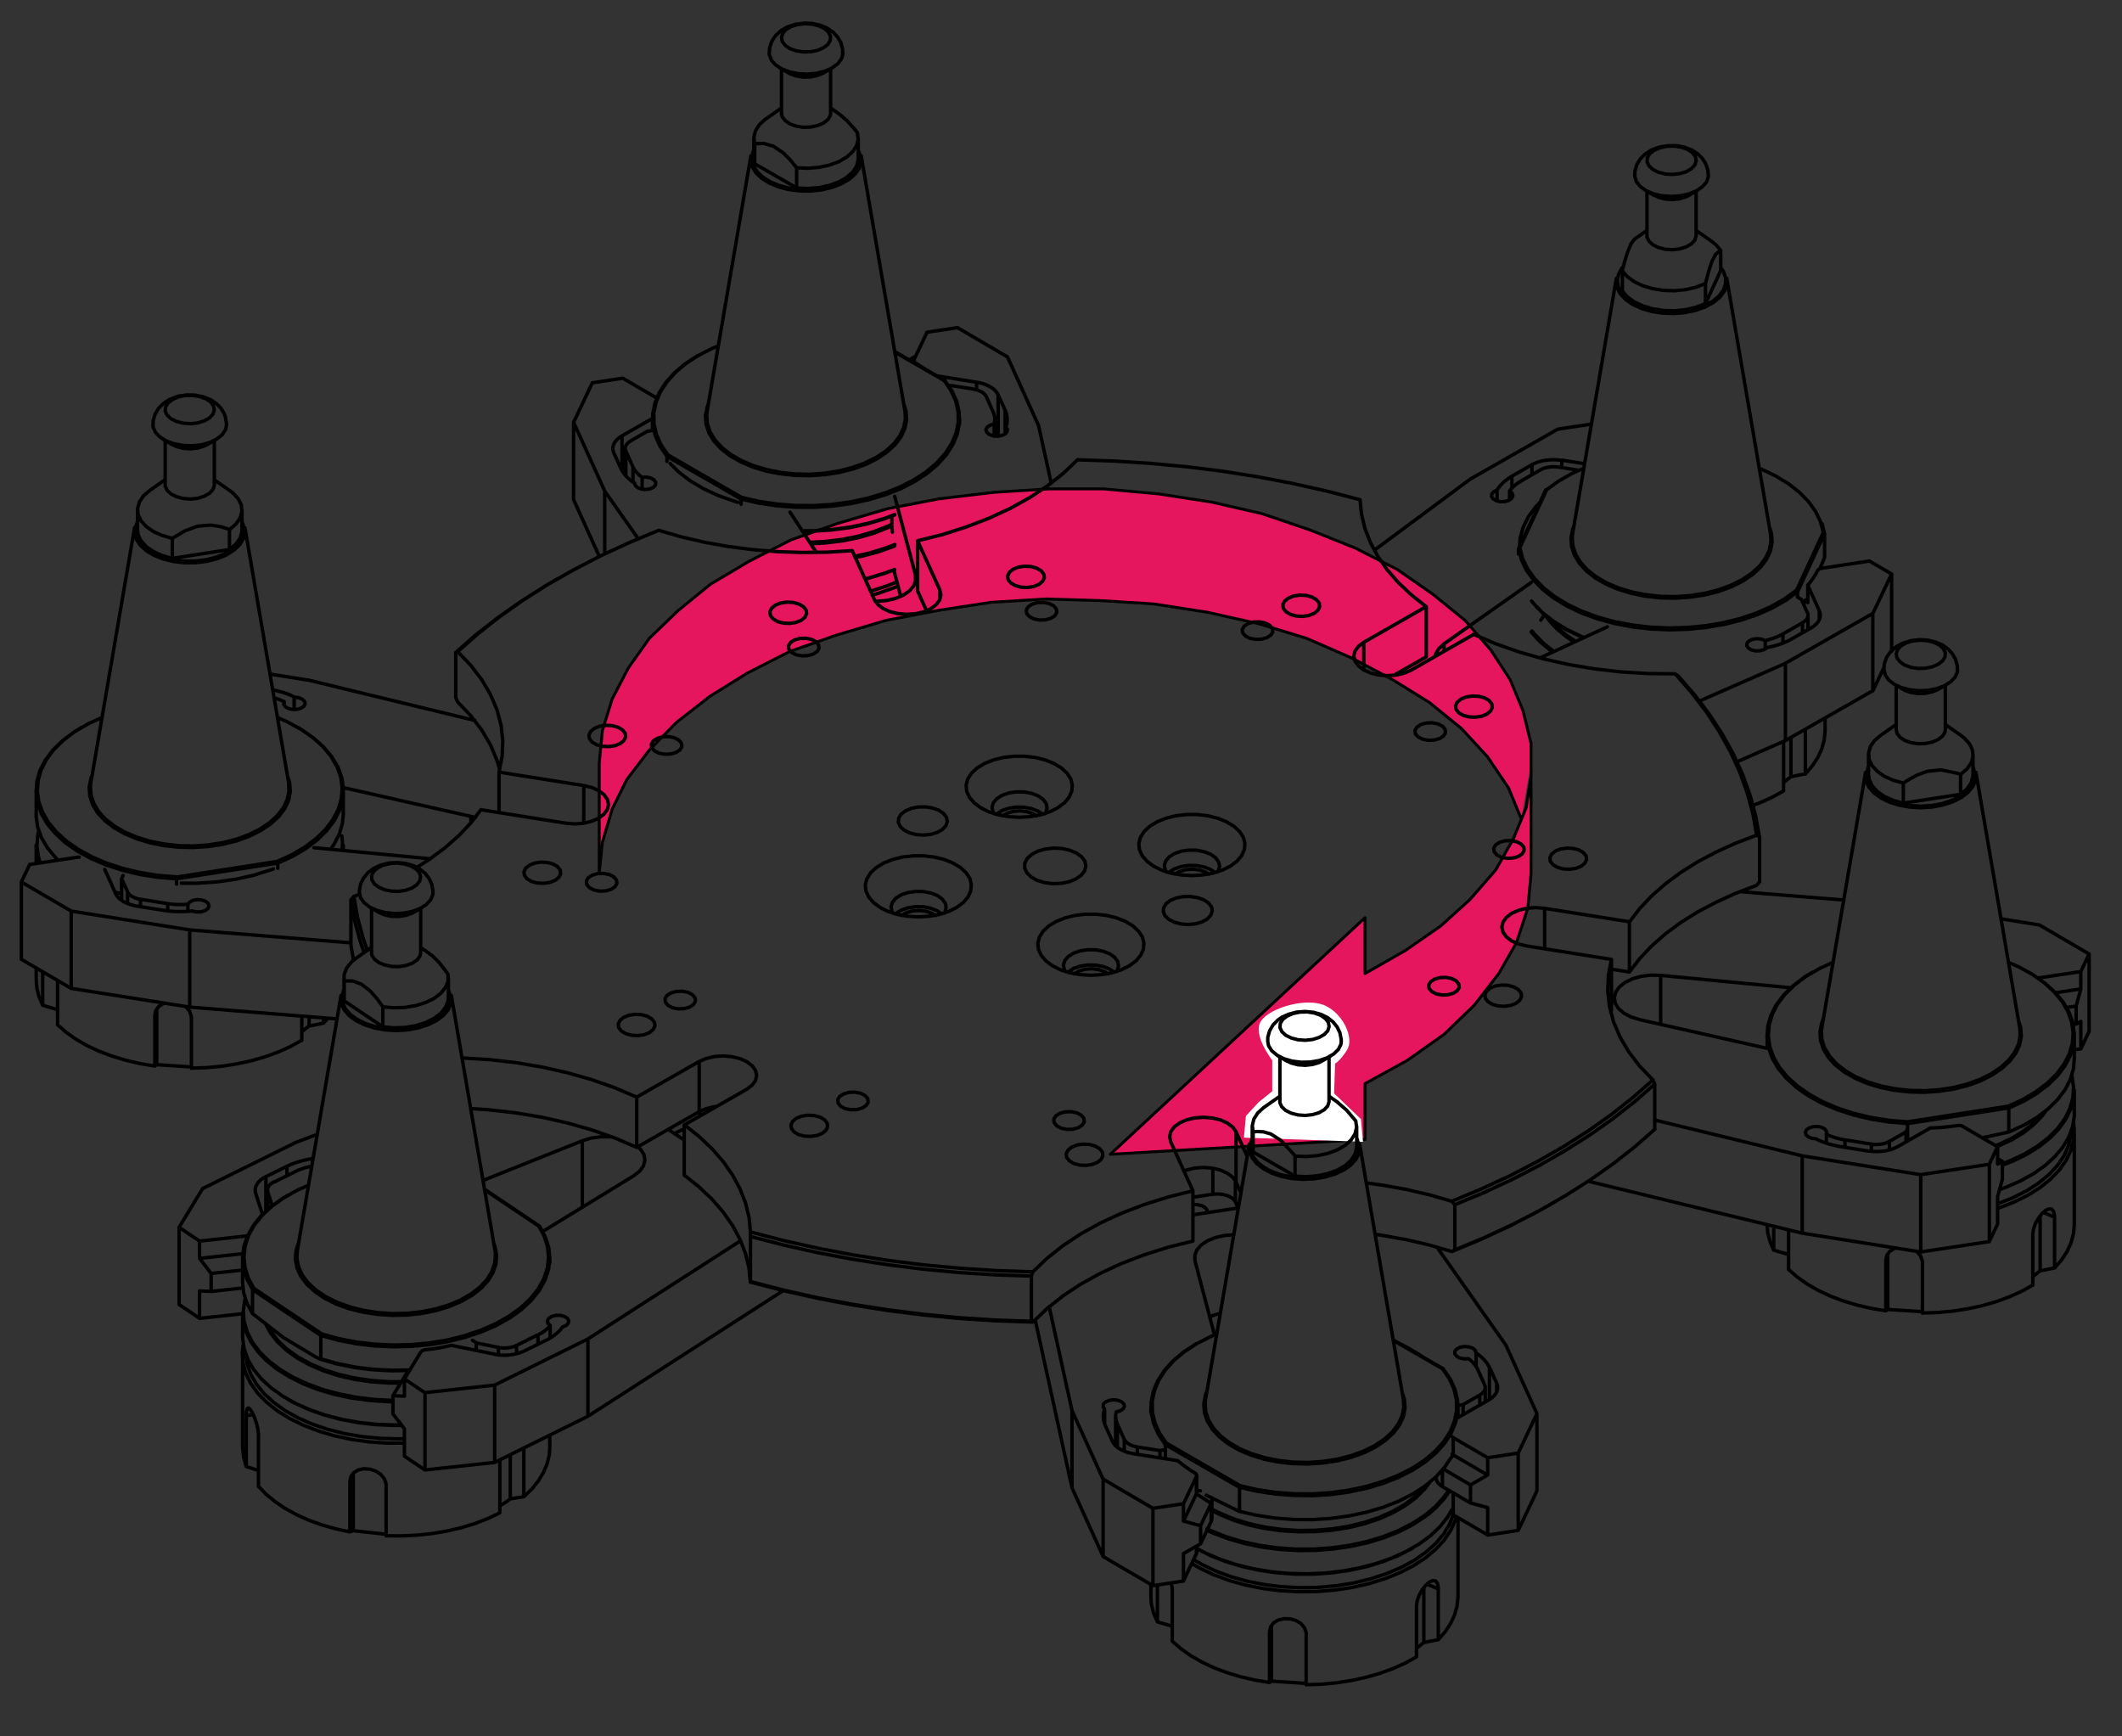 <?xml version="1.0" encoding="utf-8"?>
<!-- Generator: Adobe Illustrator 27.4.1, SVG Export Plug-In . SVG Version: 6.00 Build 0)  -->
<svg version="1.1" id="katman_1" xmlns="http://www.w3.org/2000/svg" xmlns:xlink="http://www.w3.org/1999/xlink" x="0px" y="0px"
	 viewBox="0 0 208.62 170.68" style="enable-background:new 0 0 208.62 170.68;" xml:space="preserve">
<rect x="0" y="0" width="208.62" height="170.68" fill="#333333" stroke="none"/>
<style type="text/css">
	.st0{fill:#E5165D;}
	.st1{fill:none;stroke:#000000;stroke-width:0.284;stroke-linecap:round;stroke-linejoin:round;stroke-miterlimit:10;}
	.st2{clip-path:url(#SVGID_00000011025213310628193330000010821974588295521161_);fill:#FFFFFF;}
	.st3{fill:none;stroke:#000000;stroke-width:0.339;stroke-linecap:round;stroke-linejoin:round;stroke-miterlimit:10;}
</style>
<polyline class="st0" points="150.52,75.03 150.52,85.85 150.21,89.24 149.1,92.64 147.35,95.7 144.98,98.77 141.97,101.68 
	138.32,104.26 134.2,106.52 134.2,112.01 109.16,113.47 134.2,90.21 134.2,95.7 138.16,93.44 141.65,91.02 144.5,88.44 
	147.04,85.53 148.78,82.46 150.05,79.39 150.52,76.32 150.52,73.09 149.73,69.86 148.46,66.8 146.56,63.89 144.03,60.98 
	140.85,58.4 137.37,55.98 133.25,53.88 128.81,52.1 124.06,50.49 119.14,49.36 113.91,48.55 108.52,48.06 103.13,48.06 97.75,48.39 
	92.36,49.03 87.28,50 82.37,51.45 77.77,53.07 73.65,55.17 69.85,57.43 66.68,60.01 63.83,62.76 61.77,65.67 60.18,68.73 
	59.23,71.8 58.91,75.03 58.91,85.85 59.23,82.78 60.18,79.55 61.61,76.65 63.83,73.74 66.52,71 69.85,68.41 73.5,66.15 77.62,64.05 
	82.21,62.44 87.13,60.98 92.2,60.01 97.43,59.21 102.82,58.88 108.21,59.04 113.44,59.37 118.67,60.18 123.74,61.31 128.49,62.76 
	132.93,64.7 136.89,66.8 140.54,69.06 143.71,71.64 146.24,74.39 148.31,77.46 149.57,80.52 "/>
<polyline class="st1" points="150.52,75.03 150.52,85.85 150.21,89.24 149.1,92.64 147.35,95.7 144.98,98.77 141.97,101.68 
	138.32,104.26 134.2,106.52 134.2,112.01 109.16,113.47 134.2,90.21 134.2,95.7 138.16,93.44 141.65,91.02 144.5,88.44 
	147.04,85.53 148.78,82.46 150.05,79.39 150.52,76.32 150.52,73.09 149.73,69.86 148.46,66.8 146.56,63.89 144.03,60.98 
	140.85,58.4 137.37,55.98 133.25,53.88 128.81,52.1 124.06,50.49 119.14,49.36 113.91,48.55 108.52,48.06 103.13,48.06 97.75,48.39 
	92.36,49.03 87.28,50 82.37,51.45 77.77,53.07 73.65,55.17 69.85,57.43 66.68,60.01 63.83,62.76 61.77,65.67 60.18,68.73 
	59.23,71.8 58.91,75.03 58.91,85.85 59.23,82.78 60.18,79.55 61.61,76.65 63.83,73.74 66.52,71 69.85,68.41 73.5,66.15 77.62,64.05 
	82.21,62.44 87.13,60.98 92.2,60.01 97.43,59.21 102.82,58.88 108.21,59.04 113.44,59.37 118.67,60.18 123.74,61.31 128.49,62.76 
	132.93,64.7 136.89,66.8 140.54,69.06 143.71,71.64 146.24,74.39 148.31,77.46 149.57,80.52 "/>
<g>
	<defs>
		<rect id="SVGID_1_" x="-289.23" y="-359.72" width="841.89" height="595.28"/>
	</defs>
	<clipPath id="SVGID_00000056393564705977543020000018293587762150500253_">
		<use xlink:href="#SVGID_1_"  style="overflow:visible;"/>
	</clipPath>
	<path style="clip-path:url(#SVGID_00000056393564705977543020000018293587762150500253_);fill:#FFFFFF;" d="M122.29,111.83
		l0.2-2.13l1.27-1.37l1.32-1.06v-3.04c0,0-1.98-2.53-1.11-3.85c0.86-1.32,4.51-2.38,6.33-1.52c1.82,0.86,2.84,3.24,2.13,4.36
		c-0.71,1.12-1.17,1.32-1.17,1.32l-0.1,2.94l2.64,2.53l0.2,2.23L122.29,111.83z"/>
</g>
<path class="st3" d="M203.93,120.36v-9.13 M179.43,71.79v-1.21 M143.34,156.9v-7.71 M113.15,155.75v1.15 M54.05,142.28v-1.2
	 M23.85,133.15v9.13 M3.56,95.14v1.15 M22.26,41.76l0.01-0.14l-0.12-0.67l-0.12-0.3 M22.04,40.65l-0.35-0.56l-0.46-0.45l-0.57-0.37
	L19.97,39l-0.79-0.16l-0.83-0.02l-0.84,0.13l-0.81,0.3l-0.62,0.4l-0.49,0.49l-0.34,0.57l-0.19,0.63l-0.01,0.41 M16.09,43.22
	l0.85,0.49 M20.36,43.71l0.85-0.49 M28.38,76.96l-4.3-25.09 M13.23,51.87l-4.3,25.09 M21.07,47.66V43.3 M16.24,43.3v4.36
	 M22.61,48.24l-1.55-1.08 M16.24,47.15l-1.54,1.08 M13.52,50.12v1.97 M23.79,52.1v-1.97 M3.56,77.7v2.37 M33.75,83.6v-0.51
	 M3.56,83.09v1.78 M33.75,80v-2.3 M10.04,70.5l-0.02,0 M192.43,65.81l0-0.34l-0.17-0.65l-0.32-0.56l-0.43-0.47l-0.55-0.39
	l-0.67-0.29l-0.77-0.18l-0.83-0.05l-0.84,0.1l-0.82,0.26l-0.66,0.37l-0.52,0.47l-0.38,0.55l-0.22,0.62l-0.05,0.55 M186.27,67.28
	l0.85,0.49 M190.54,67.77l0.85-0.49 M198.56,101.02l-4.3-25.09 M183.41,75.94l-4.3,25.09 M191.25,71.72v-4.36 M186.42,67.37v4.36
	 M192.8,72.3l-1.55-1.08 M186.42,71.22l-1.55,1.08 M183.7,74.19v1.97 M193.97,76.16v-1.97 M173.74,101.76v1.3 M203.93,109.46v-2.3
	 M203.93,104.13v-2.37 M180.22,94.56l-0.02,0 M82.84,5.21V4.82l-0.18-0.64l-0.32-0.55l-0.44-0.47l-0.55-0.38l-0.67-0.29l-0.78-0.18
	l-0.83-0.04l-0.84,0.11l-0.82,0.27l-0.65,0.38L76.25,3.5l-0.37,0.56l-0.21,0.62L75.63,5.2 M76.68,6.68l0.85,0.49 M80.95,7.17
	l0.85-0.49 M88.97,40.42l-4.3-25.09 M73.82,15.33l-4.3,25.09 M81.66,11.12V6.76 M76.83,6.76v4.36 M82.52,11.22l-0.86-0.6
	 M76.83,10.62l-1.54,1.08 M84.38,15.56v-1.97 M74.11,13.58v1.97 M94.34,41.67v-0.51 M64.15,41.16v1.16 M92.89,37.4l-4.92-2.84
	 M42.56,87.74l0.01-0.11l-0.11-0.68l-0.27-0.59l-0.39-0.5l-0.51-0.42l-0.62-0.33l-0.74-0.22l-0.82-0.1l-0.84,0.04l-0.83,0.2
	l-0.7,0.33l-0.57,0.43l-0.43,0.52l-0.29,0.59l-0.12,0.64l0.01,0.17 M36.39,89.19l0.85,0.49 M40.66,89.69l0.85-0.49 M48.67,122.94
	l-4.3-25.09 M33.53,97.85l-4.3,25.09 M41.36,93.63v-4.36 M36.53,89.28v4.36 M42.21,93.73l-0.85-0.59 M36.53,93.13l-1.54,1.08
	 M44.08,98.07V96.1 M33.82,96.1v1.97 M54.05,124.18v-0.51 M23.85,129.07v2.3 M23.85,123.68v2.37 M53.04,120.53l-5.41-3.63
	 M131.85,102.36l0.01-0.17l-0.13-0.67l-0.28-0.58l-0.4-0.49l-0.52-0.41l-0.64-0.32l-0.75-0.21l-0.82-0.08l-0.84,0.06l-0.83,0.22
	l-0.58,0.27 M126.08,99.96l-0.45,0.31l-0.48,0.49l-0.33,0.57l-0.18,0.63l0,0.37 M125.68,103.82l0.85,0.49 M129.95,104.31l0.85-0.49
	 M137.97,137.56l-4.3-25.09 M122.82,112.48l-4.3,25.09 M130.66,108.26v-4.35 M125.83,103.91v4.35 M131.52,108.36l-0.86-0.6
	 M125.83,107.76l-1.54,1.08 M133.38,112.7v-1.97 M123.11,110.73v1.97 M143.34,139.35v-1.04 M113.15,138.3v0.51 M141.89,134.55
	l-4.93-2.84 M167.94,17.23l-0.03-0.5l-0.21-0.63l-0.35-0.54l-0.46-0.45l-0.58-0.37l-0.69-0.27l-0.79-0.15L164,14.32l-0.84,0.13
	l-0.81,0.3l-0.62,0.4l-0.48,0.49l-0.34,0.57l-0.18,0.63l0,0.4 M161.77,18.71l0.85,0.49 M166.04,19.2l0.85-0.49 M174.06,52.45
	l-4.3-25.09 M158.91,27.36l-4.3,25.09 M166.75,23.15v-4.35 M161.92,18.79v4.35 M168.29,23.73l-1.54-1.08 M161.92,22.65l-1.17,0.82
	 M151.96,48.17l-2.66,5.75 M117.65,146.75v-1.71 M119.15,149.24v-1.78 M117.65,152.64v-0.66 M141.19,145.16v0.1 M109.68,139.25v2.86
	 M142.69,148.53v0.13 M146.02,137.82v-1.42 M61.47,44.08v2.63 M97.81,42.88v-1.66 M89.85,35.44v0.21 M177.75,61.9v-1.42 M26.3,117
	v1.92 M152.65,118.27l0.21-0.12 M54.84,56.88L54.63,57 M203.86,110.35l0.07,0.64l-0.05,1.03l-0.27,1.02l-0.47,1l-0.67,0.96
	l-0.86,0.9l-1.04,0.84l-1.21,0.76l-1.36,0.67l-1.48,0.58l-0.11,0.04 M196.39,118.33l1.46-0.57l1.35-0.68l1.2-0.77l1.03-0.84
	l0.85-0.91l0.65-0.96l0.44-1l0.23-1.02l0.03-0.37 M203.93,120.36l0,0.08l-0.09,0.88l-0.24,0.87l-0.39,0.85l-0.54,0.82l-0.68,0.79
	 M201.99,124.64v-4.98 M199.85,121.34l0.07-0.53l0.2-0.56l0.3-0.53l0.35-0.44l0.36-0.31l0.33-0.14l0.26,0.04l0.18,0.23l0.08,0.39
	l0.01,0.16 M199.85,121.34v4.98 M199.85,126.33l-1.1,0.61l-1.2,0.54l-1.28,0.47l-1.36,0.39l-1.42,0.31l-1.47,0.23l-1.5,0.14
	l-1.52,0.05 M189,129.08v-4.98 M185.4,123.87l0.1-0.47l0.29-0.4l0.45-0.28l0.15-0.04 M188.38,123l0.08,0.05l0.36,0.41l0.17,0.48
	l0.01,0.17 M185.4,123.87v4.98 M185.4,128.85l-1.46-0.24l-1.41-0.33l-1.35-0.41l-1.27-0.48l-1.18-0.56l-1.08-0.62l-0.96-0.68
	l-0.84-0.73 M175.84,124.8v-3.91 M174.38,120.54v2.34 M174.38,122.89l-0.37-0.85l-0.22-0.87l-0.06-0.8 M185.59,128.72l3.41,0.22
	 M185.59,123.27v5.46 M185.4,128.85l0.19-0.13 M200.57,119.53v5.4 M199.85,125.49l0.72-0.57 M200.57,124.92l1.42-0.28
	 M174.38,122.89l0.19,0.06l1.27,0.37 M179.43,71.79l0,0.08l-0.09,0.88l-0.24,0.87l-0.39,0.85l-0.54,0.82l-0.68,0.79 M177.49,76.07
	v-4.38 M175.35,72.88v4.87 M175.35,77.75l-1.1,0.61l-1.2,0.54l-0.69,0.26 M176.07,72.5v3.85 M175.35,76.92l0.72-0.57 M176.07,76.35
	l1.42-0.28 M119.31,154.8l-1.38-0.66l-0.77-0.45 M143.17,149.09l-0.09,0.32l-0.44,1l-0.64,0.96l-0.83,0.91l-1.01,0.85l-1.18,0.77
	l-1.33,0.69l-1.46,0.59l-1.58,0.49l-1.66,0.38l-1.73,0.26l-1.77,0.14l-1.79,0.02l-1.78-0.1l-1.75-0.22l-1.69-0.34l-1.61-0.45
	l-1.5-0.56 M119.49,154.42l1.5,0.56l1.61,0.45l1.69,0.33l1.75,0.22l1.78,0.09l1.79-0.03l1.77-0.16l1.72-0.28l1.65-0.4l1.56-0.51
	l1.44-0.61l1.3-0.71l1.14-0.79l0.97-0.87l0.78-0.93l0.58-0.98l0.35-0.91 M117.35,153.31l0.77,0.45l1.37,0.66 M143.34,156.9v0.08
	l-0.09,0.88l-0.24,0.87l-0.39,0.85l-0.54,0.82l-0.68,0.79 M141.4,161.18v-4.98 M139.26,157.88l0.07-0.53l0.2-0.56l0.3-0.53
	l0.35-0.44l0.36-0.31l0.33-0.14l0.27,0.04l0.18,0.23l0.08,0.39l0.01,0.16 M139.26,157.88v4.98 M139.26,162.87l-1.1,0.61l-1.2,0.54
	l-1.29,0.47l-1.36,0.39l-1.42,0.31l-1.47,0.23l-1.5,0.14l-1.52,0.05 M128.41,165.62v-4.98 M124.81,160.41l0.1-0.47l0.29-0.4
	l0.45-0.28l0.56-0.14l0.6,0.01l0.58,0.16l0.5,0.3l0.35,0.41l0.17,0.48l0.01,0.17 M124.81,160.41v4.98 M124.81,165.39l-1.46-0.24
	l-1.41-0.33l-1.35-0.41l-1.27-0.48l-1.18-0.56l-1.08-0.62l-0.96-0.68l-0.84-0.73 M115.25,161.34v-4.98 M115.15,155.6l0.01,0.03
	l0.09,0.56l0.01,0.17 M113.79,155.8v3.63 M113.79,159.43l-0.37-0.85l-0.22-0.87l-0.06-0.8 M125,159.81v5.46 M125,165.26l3.41,0.22
	 M124.81,165.39l0.19-0.13 M139.98,156.07v5.39 M139.26,162.04l0.72-0.58 M139.98,161.46l0.71-0.14l0.71-0.14 M113.79,159.43
	l1.46,0.43 M88.29,57.61l-0.38,0.16l-1.52,0.54l-0.63,0.19 M85.58,58.11l0.16-0.04l1.55-0.51l0.89-0.36 M39.76,141.86l-1.68,0
	l-1.78-0.12l-1.74-0.24l-1.68-0.36l-1.59-0.47l-1.49-0.58l-1.36-0.67l-1.21-0.76l-1.05-0.84l-0.87-0.9l-0.68-0.96l-0.48-1
	l-0.27-1.02l-0.06-1.03l0.07-0.65 M24.16,133.12l0.13,0.94l0.35,1.01l0.56,0.98l0.76,0.94l0.95,0.87l1.12,0.8l1.28,0.72l1.42,0.62
	l1.54,0.52l1.64,0.41l1.71,0.29l1.76,0.17l1.79,0.05l0.58-0.01 M24.21,144.16l-0.25-0.87l-0.1-0.88l0-0.14 M54.05,142.28l-0.05,0.74
	l-0.21,0.87l-0.36,0.85l-0.5,0.83l-0.64,0.8l-0.78,0.75 M51.5,147.12v-4.79 M49.14,143.72l0.03-0.24 M49.14,143.72v4.98
	 M49.14,148.71l-1.17,0.56l-1.26,0.49l-1.34,0.41l-1.41,0.33l-1.46,0.25l-1.5,0.16l-1.52,0.07l-1.52-0.01 M37.96,150.98v-4.98
	 M34.4,145.61l0.1-0.47l0.28-0.38l0.44-0.26l0.55-0.12l0.6,0.04l0.57,0.19l0.49,0.32l0.35,0.42l0.17,0.49l0.01,0.17 M34.4,145.61
	v4.98 M34.4,150.59l-1.42-0.31l-1.37-0.39l-1.29-0.47l-1.2-0.54l-1.1-0.61l-0.99-0.67l-0.87-0.72l-0.74-0.77 M25.41,146.13v-4.98
	 M24.21,139.18l0.02-0.43l0.07-0.27l0.12-0.08l0.16,0.12l0.2,0.3l0.21,0.45l0.2,0.55l0.15,0.59l0.07,0.57l0.01,0.17 M24.21,139.18
	v4.98 M34.73,144.83v5.65 M34.73,150.47l3.23,0.35 M34.4,150.59l0.33-0.12 M50.17,143v4.34 M49.14,148.05l0.71-0.47l0.31-0.24
	 M50.17,147.34l1.18-0.19l0.16-0.03 M24.21,144.16l1.2,0.39 M15.22,104.79l-1.46-0.24l-1.41-0.33l-1.35-0.41l-1.27-0.48l-1.18-0.55
	l-1.08-0.62l-0.96-0.68l-0.84-0.73 M5.66,100.74v-4.36 M4.2,95.52v3.3 M4.2,98.82l-0.37-0.85L3.62,97.1l-0.06-0.8 M32.25,100.09
	l-0.44,0.48 M31.81,100.57v-0.52 M29.67,99.89v2.38 M29.67,102.26l-1.1,0.61l-1.2,0.54l-1.29,0.47l-1.36,0.39l-1.42,0.31l-1.47,0.23
	l-1.5,0.14l-1.52,0.05 M18.82,105.02v-4.98 M15.22,99.8l0.1-0.47l0.29-0.4l0.45-0.28l0.15-0.04 M18.2,98.93l0.08,0.05l0.35,0.41
	l0.17,0.48l0.01,0.17 M15.22,99.8v4.98 M15.41,104.66l3.41,0.22 M15.41,99.2v5.46 M15.22,104.79l0.19-0.13 M30.39,99.94v0.91
	 M29.67,101.42l0.72-0.57 M30.39,100.86l1.42-0.28 M4.2,98.82l0.81,0.24l0.65,0.19 M22.28,41.75l-0.1,0.48l-0.32,0.49l-0.53,0.43
	l-0.69,0.34l-0.82,0.23l-0.89,0.1l-0.91-0.03l-0.87-0.16l-0.77-0.27l-0.63-0.38l-0.45-0.46l-0.24-0.51l-0.03-0.28 M20.99,39.89
	l0.08,0.41l-0.13,0.41l-0.34,0.37l-0.51,0.29l-0.64,0.2l-0.71,0.08l-0.72-0.05l-0.66-0.17l-0.55-0.27l-0.38-0.35l-0.19-0.4L16.28,40
	l0.24-0.39l0.43-0.34l0.58-0.25l0.68-0.14l0.72-0.01l0.7,0.11l0.61,0.22l0.47,0.32L20.99,39.89z M20.36,43.71l-0.27,0.13l-0.64,0.2
	l-0.71,0.08l-0.72-0.05l-0.66-0.17l-0.42-0.19 M13.39,53l-0.18-0.63l0.02-0.5 M24.08,51.87l0.02,0.44l-0.16,0.63l-0.37,0.6
	l-0.57,0.54l-0.75,0.47l-0.9,0.37l-1.01,0.26l-1.08,0.13l-1.1,0.01l-1.08-0.12l-1.02-0.25l-0.91-0.36l-0.77-0.46l-0.59-0.54
	L13.39,53 M8.93,76.96l-0.04,0.35l0.06,0.84l0.27,0.83l0.48,0.8l0.68,0.74l0.87,0.68l1.03,0.6l1.18,0.5l1.29,0.39l1.38,0.28
	l1.43,0.16l1.46,0.03l1.45-0.1l1.41-0.22l1.34-0.34l1.24-0.45l1.11-0.55l0.95-0.64l0.77-0.71l0.58-0.77l0.38-0.81l0.16-0.84
	l-0.04-0.76 M21.07,47.66l0,0.05l-0.13,0.41l-0.34,0.37l-0.51,0.29l-0.64,0.2l-0.71,0.08L18.03,49l-0.66-0.17l-0.55-0.27l-0.38-0.35
	l-0.19-0.4l-0.01-0.16 M22.61,48.24l0.32,0.25l0.51,0.56l0.29,0.62l0.05,0.63l-0.18,0.63l-0.41,0.59l-0.62,0.53 M16.94,52.92
	l1.23-0.73l1.27-0.47l1.31-0.1l0.91,0.14l0.85,0.26l0.05,0.02 M16.94,52.92l-0.99-0.28l-0.87-0.39l-0.7-0.49l-0.51-0.56l-0.29-0.61
	l-0.05-0.64l0.18-0.63l0.41-0.59l0.62-0.53 M16.94,54.89v-1.97 M22.56,52.04v1.97 M22.56,54.02l-5.62,0.87 M16.94,54.89l-0.99-0.28
	l-0.87-0.39l-0.7-0.49l-0.51-0.57l-0.29-0.61l-0.06-0.46 M13.51,52.89l0.38,0.58L14.47,54l0.75,0.45l0.89,0.35l0.99,0.24l1.06,0.12
	l1.08-0.01l1.05-0.13l0.99-0.25l0.88-0.36l0.74-0.46l0.56-0.53l0.36-0.59l0.15-0.62l-0.06-0.62l-0.13-0.34 M13.52,51.27l-0.14,0.39
	l-0.04,0.62l0.17,0.61 M23.79,52.1l-0.01,0.18L23.6,52.9l-0.41,0.59l-0.62,0.52 M17.36,86.39l-1.83-0.15l-1.78-0.28l-1.7-0.41
	l-1.61-0.52l-1.48-0.63l-1.34-0.73l-1.18-0.82l-0.99-0.9l-0.8-0.96l-0.59-1.01L3.7,78.92l-0.15-1.06l0.08-1.06l0.3-1.05l0.52-1.02
	l0.74-0.98l0.94-0.92l1.12-0.85l0.76-0.47 M10.04,70.51L10.04,70.51l-0.02-0.01l-0.01,0.01L10,70.53l0,0.02 M10.05,70.52l-1.43,0.66
	l-1.28,0.75l-1.11,0.84L5.3,73.68l-0.73,0.97l-0.52,1.01l-0.3,1.04l-0.08,1.06l0.14,1.05l0.37,1.03l0.58,1l0.79,0.95l0.98,0.89
	l1.16,0.81l1.33,0.73l1.47,0.63l1.59,0.52l1.69,0.4l1.76,0.28l1.81,0.15 M17.36,86.39l0-0.04l0-0.04l0-0.04l0-0.04l0-0.02l0,0
	 M11.95,87.88l-0.66-0.2 M5.7,84.55L5.46,84.3l-0.8-0.96l-0.59-1.01L3.7,81.29l-0.15-1.06l0-0.16 M17.36,86.39v0.51 M27.26,84.68
	l1.43-0.66l1.28-0.75l1.11-0.84l0.93-0.91l0.73-0.97l0.52-1.01l0.3-1.04l0.08-1.06l-0.14-1.05l-0.37-1.03l-0.58-1l-0.79-0.95
	l-0.98-0.89L29.6,71.7l-1.33-0.73l-1-0.44 M17.35,86.22l9.91-1.54 M9.1,79.08l-0.27-0.84l-0.06-0.85l0.16-0.85l0.12-0.32
	 M28.25,76.22l0.23,0.74l0.06,0.85l-0.16,0.85l-0.38,0.82l-0.59,0.78l-0.79,0.72l-0.96,0.65l-1.12,0.56l-1.25,0.46l-1.35,0.34
	l-1.43,0.22l-1.47,0.1l-1.48-0.03l-1.45-0.16l-1.4-0.28l-1.31-0.4l-1.19-0.51l-1.05-0.6l-0.88-0.69l-0.69-0.75L9.1,79.08
	 M27.31,84.84l-9.95,1.54 M27.31,84.84l0-0.04l-0.01-0.04l-0.01-0.04l-0.02-0.03l-0.01-0.02l0,0 M27.31,85.35v-0.51 M33.64,83.59
	l0.03-0.77l-0.06-0.64 M3.81,81.66L3.7,82.14l-0.07,1.05l0.15,1.04l0.18,0.59 M3.86,84.83l-0.15-0.49l-0.15-1.03l-0.01-0.22
	 M33.75,83.09l-0.01,0.29l-0.02,0.21 M29.29,71.51l0.4,0.24l1.17,0.82l0.99,0.9l0.8,0.96l0.59,1.01l0.37,1.04l0.15,1.06l-0.08,1.06
	l-0.3,1.05l-0.52,1.02l-0.74,0.98l-0.94,0.92l-1.12,0.85l-1.29,0.76l-1.44,0.66 M32.5,83.48l0.35-0.5l0.52-1.02l0.3-1.05L33.75,80
	 M185.34,66.34l-0.12-0.52V65.8 M192.46,65.81l-0.02,0.23l-0.22,0.51l-0.43,0.46l-0.61,0.39l-0.76,0.29l-0.86,0.17l-0.91,0.04
	l-0.89-0.09l-0.83-0.22l-0.71-0.33l-0.54-0.42l-0.34-0.49 M186.5,64.68l-0.08-0.41l0.13-0.41l0.34-0.37l0.51-0.29l0.64-0.19
	l0.71-0.08l0.72,0.05l0.66,0.17l0.55,0.27l0.38,0.35l0.19,0.4l-0.03,0.41l-0.24,0.39l-0.43,0.33l-0.58,0.25l-0.68,0.14l-0.72,0.02
	l-0.7-0.11l-0.61-0.22l-0.47-0.32L186.5,64.68z M190.54,67.77l-0.58,0.25l-0.68,0.14l-0.72,0.02l-0.7-0.11l-0.61-0.22l-0.13-0.07
	 M194.26,75.94l0.02,0.12l-0.05,0.64l-0.27,0.62l-0.48,0.57l-0.67,0.51l-0.83,0.42l-0.96,0.31l-1.05,0.2l-1.1,0.07l-1.1-0.06
	l-1.05-0.19l-0.97-0.3l-0.84-0.41l-0.68-0.5l-0.49-0.57l-0.29-0.61l-0.07-0.64l0.02-0.18 M179.4,103.04l0.48,0.79l0.68,0.75
	l0.87,0.68l1.03,0.6l1.18,0.5l1.29,0.39l1.38,0.28l1.44,0.16l1.46,0.03l1.45-0.1l1.41-0.22l1.34-0.34l1.24-0.45l1.11-0.55l0.95-0.64
	l0.78-0.71l0.58-0.77l0.38-0.81l0.16-0.84l-0.04-0.76 M179.11,101.02l-0.04,0.35l0.05,0.84l0.27,0.83 M186.5,72.08l-0.08-0.36
	 M191.25,71.72l-0.04,0.26l-0.24,0.39l-0.43,0.33l-0.58,0.25l-0.68,0.14l-0.72,0.02l-0.7-0.11l-0.61-0.22l-0.47-0.32l-0.29-0.38
	 M187.12,76.98l0.48-0.31l0.89-0.49l0.99-0.36l1.34-0.14l1.69,0.35l0.23,0.08 M187.12,76.98l-0.99-0.28l-0.87-0.39l-0.7-0.49
	l-0.51-0.56l-0.29-0.61l-0.05-0.64l0.18-0.63l0.41-0.59l0.62-0.53 M192.8,72.3l0.32,0.25l0.51,0.57l0.29,0.61l0.05,0.64l-0.18,0.63
	l-0.41,0.59l-0.62,0.53 M187.12,78.96v-1.97 M192.75,76.11v1.97 M192.75,78.08l-5.62,0.87 M187.12,78.96l-0.99-0.28l-0.87-0.39
	l-0.7-0.49l-0.51-0.57l-0.29-0.61l-0.06-0.46 M183.7,75.33l-0.04,0.09l-0.15,0.62l0.06,0.62l0.28,0.6l0.48,0.56l0.67,0.49l0.82,0.4
	l0.95,0.3l1.03,0.18l1.07,0.06l1.07-0.07l1.02-0.19l0.94-0.31l0.81-0.41l0.65-0.5l0.47-0.56l0.26-0.6l0.05-0.62l-0.17-0.62
	 M193.97,76.16l-0.01,0.18l-0.18,0.63l-0.41,0.59l-0.62,0.52 M187.54,110.45l-1.83-0.16l-1.78-0.28l-1.71-0.41l-1.61-0.52
	l-1.48-0.63l-1.34-0.73l-1.17-0.82l-0.99-0.9l-0.8-0.96l-0.59-1.01l-0.37-1.04l-0.15-1.06l0.08-1.07l0.3-1.05l0.52-1.02l0.74-0.98
	l0.94-0.92l1.12-0.85l0.76-0.47 M180.18,94.61l0-0.02l0.01-0.02l0.01-0.01l0.02,0.01l0,0 M180.23,94.59l-1.43,0.66L177.52,96
	l-1.11,0.84l-0.93,0.91l-0.73,0.97l-0.52,1.01l-0.3,1.04l-0.08,1.06l0.14,1.05l0.37,1.04l0.58,1l0.79,0.95l0.98,0.89l1.16,0.81
	l1.33,0.73l1.47,0.63l1.59,0.52l1.69,0.4l1.76,0.28l1.81,0.15 M187.53,110.28L187.53,110.28l0,0.02l0,0.04l0,0.04l0,0.04v0.04
	 M187.54,110.45v1.71 M197.44,108.74l1.43-0.66l1.28-0.75l1.11-0.84l0.93-0.91l0.73-0.97l0.52-1.01l0.3-1.04l0.08-1.05l-0.15-1.05
	l-0.37-1.03l-0.58-1l-0.79-0.95l-0.98-0.89l-1.16-0.82l-1.33-0.73l-1-0.44 M187.53,110.28l9.91-1.54 M198.43,100.28l0.23,0.74
	l0.06,0.85l-0.17,0.85l-0.38,0.82l-0.59,0.78l-0.79,0.72l-0.96,0.65l-1.12,0.56l-1.25,0.46l-1.35,0.34l-1.43,0.22l-1.47,0.1
	l-1.48-0.03l-1.45-0.16l-1.4-0.28l-1.31-0.4l-1.19-0.51l-1.05-0.6l-0.88-0.69l-0.69-0.75l-0.49-0.81l-0.28-0.84l-0.06-0.85
	l0.16-0.85l0.12-0.32 M197.44,108.74L197.44,108.74l0.01,0.02l0.02,0.03l0.01,0.04l0.01,0.04l0,0.04 M197.49,108.91l-9.95,1.54
	 M197.49,111.27v-2.37 M194.89,111.85l2.6-0.57 M196.86,114.4l0.77-0.3l1.4-0.66l1.26-0.76l1.09-0.84l0.91-0.91l0.71-0.96l0.5-1.01
	l0.29-1.03l0.07-1.05l-0.15-1.04l-0.03-0.12 M201.16,109.17l-0.39,0.53l-0.82,0.85l-1,0.79l-1.17,0.71l-1.32,0.61l-0.11,0.04
	 M203.93,107.16l-0.07,0.81l-0.27,1.02l-0.48,1l-0.68,0.96l-0.87,0.9l-1.05,0.84l-1.21,0.76l-1.36,0.67l-1.09,0.43 M196.58,116.94
	l0.63-0.23l1.43-0.62l1.29-0.72l1.13-0.8l0.96-0.87l0.78-0.93l0.58-0.98l0.38-1.01l0.17-1.03l0.01-0.29 M196.2,112.62l0.21-0.08
	l1.31-0.61l1.16-0.7l1-0.78l0.82-0.85l0.13-0.16 M199.47,95.58l0.39,0.24l1.18,0.82l0.99,0.9l0.8,0.96l0.59,1.01l0.37,1.04
	l0.14,1.06l-0.08,1.07l-0.3,1.05l-0.52,1.02l-0.74,0.98l-0.94,0.92l-1.12,0.85l-1.29,0.76l-1.44,0.66 M203.93,104.13l-0.08,0.91
	l-0.3,1.05l-0.52,1.02l-0.74,0.98l-0.94,0.92l-1.12,0.85l-1.29,0.76l-1.44,0.66 M81.81,6.68L81.09,7l-0.83,0.21l-0.9,0.08l-0.9-0.05
	L77.6,7.06l-0.75-0.29l-0.6-0.39l-0.41-0.47l-0.2-0.51L75.62,5.2 M82.87,5.21l0,0.05l-0.14,0.52l-0.36,0.48l-0.56,0.41 M80.95,4.7
	l-0.58,0.25l-0.68,0.14L78.98,5.1L78.28,5l-0.61-0.22L77.2,4.46l-0.29-0.38l-0.08-0.41l0.13-0.41l0.33-0.37l0.51-0.29l0.64-0.19
	l0.71-0.08l0.72,0.05l0.66,0.17l0.55,0.27l0.38,0.35l0.19,0.4l-0.03,0.42l-0.24,0.39L80.95,4.7z M80.95,7.17l-0.58,0.25l-0.68,0.14
	l-0.72,0.02l-0.7-0.11l-0.61-0.22l-0.13-0.07 M84.67,15.33l0.01,0.55l-0.19,0.63l-0.41,0.59l-0.61,0.53l-0.78,0.45l-0.92,0.35
	l-1.02,0.24l-1.09,0.11l-1.1-0.02l-1.08-0.14l-1-0.27l-0.89-0.38l-0.74-0.47l-0.56-0.55l-0.36-0.6l-0.14-0.63l0.02-0.39
	 M86.16,44.96l0.95-0.64l0.78-0.71l0.58-0.77l0.38-0.82l0.16-0.84l-0.04-0.76 M69.52,40.42l-0.04,0.35l0.05,0.84l0.27,0.83
	l0.48,0.79l0.68,0.75l0.87,0.68l1.03,0.6l1.17,0.5l1.29,0.39l1.38,0.28l1.43,0.16l1.46,0.03l1.45-0.1l1.41-0.22l1.34-0.34l1.24-0.45
	l1.11-0.55 M80.95,12.1l-0.58,0.25l-0.68,0.14l-0.72,0.02l-0.7-0.11l-0.61-0.22l-0.47-0.32l-0.29-0.38l-0.08-0.36 M81.66,11.12
	l-0.04,0.26l-0.24,0.39l-0.43,0.33 M84.29,13.04l-0.35-0.44l-0.66-0.73l-0.73-0.63l-0.04-0.02 M84.29,13.04l0.08,0.63l-0.15,0.63
	l-0.38,0.6l-0.59,0.54l-0.78,0.45l-0.93,0.34l-1.03,0.22l-1.09,0.09l-1.1-0.05 M74.2,14.12l0.9-0.02l0.93,0.27l0.96,0.65l0.67,0.67
	l0.63,0.76l0.04,0.05 M74.2,14.12l-0.08-0.63l0.15-0.63l0.38-0.6l0.59-0.54l0.04-0.03 M84.38,15.56l0,0.1l-0.15,0.63l-0.38,0.6
	l-0.59,0.54l-0.78,0.45l-0.93,0.34l-1.03,0.22l-1.09,0.09l-1.1-0.05 M78.32,16.5v1.97 M74.11,14.73L74,15.02l-0.08,0.62l0.14,0.62
	l0.35,0.59l0.55,0.54l0.72,0.46l0.87,0.37l0.98,0.26l1.05,0.14l1.08,0.02l1.06-0.11l1-0.23l0.9-0.34l0.76-0.44l0.59-0.52l0.4-0.58
	l0.19-0.61l-0.03-0.62l-0.15-0.44 M74.2,16.1l-0.09-0.54 M78.32,18.47L74.2,16.1 M74.2,16.1v-1.97 M92.92,37.46l0.68,0.99l0.46,1.03
	l0.24,1.06l0.02,1.06l-0.21,1.06l-0.43,1.04l-0.64,1l-0.85,0.95l-1.04,0.88l-1.22,0.8l-1.38,0.71l-1.52,0.6l-1.64,0.49l-1.73,0.37
	l-1.79,0.25l-1.83,0.12l-1.85-0.01l-1.83-0.14l-1.79-0.27l-1.72-0.39 M72.86,49.06l0-0.04l0.01-0.04l0.02-0.04l0.02-0.03l0.02-0.01
	l0,0 M72.93,48.9l1.7,0.39l1.77,0.26l1.81,0.14l1.83,0.01l1.82-0.12l1.78-0.25l1.71-0.37l1.62-0.49l1.51-0.6l1.37-0.7l1.21-0.79
	l1.03-0.87l0.84-0.94l0.64-0.99L94,42.56l0.21-1.05l-0.02-1.06l-0.24-1.05l-0.46-1.02l-0.67-0.98 M92.82,37.4L92.82,37.4l0.02-0.01
	l0.03,0l0.03,0.01l0.02,0.02l0.01,0.03 M78.88,52.18l1.16-0.01l1.83-0.12l1.79-0.25l1.73-0.37l1.64-0.49l0.94-0.36 M72.86,49.57
	v-0.51 M65.67,44.72l7.26,4.19 M70.62,33.99l-0.61,0.26l-1.37,0.7l-1.21,0.79l-1.03,0.87l-0.84,0.94l-0.64,0.99l-0.43,1.03
	l-0.21,1.05l0.02,1.05l0.24,1.05L65,43.74l0.67,0.98 M88.84,39.68l0.23,0.74l0.06,0.85l-0.17,0.85l-0.38,0.82l-0.59,0.78l-0.79,0.72
	l-0.96,0.65l-1.12,0.56l-1.25,0.45l-1.35,0.34l-1.43,0.22l-1.47,0.1l-1.48-0.03l-1.45-0.16L75.3,46.3l-1.31-0.4l-1.19-0.51
	l-1.05-0.6l-0.88-0.69l-0.69-0.76l-0.49-0.8l-0.28-0.84l-0.06-0.85L69.53,40l0.12-0.33 M87.95,50.62l-1,0.38l-1.65,0.49l-1.74,0.37
	l-1.81,0.24l-1.85,0.11l-1,0.01 M84.03,54.69l1.39-0.31l1.61-0.49l0.95-0.36 M87.68,51.69l-0.36,0.17l-1.4,0.55l-1.51,0.44
	l-1.6,0.32l-1.66,0.2l-1.45,0.08 M87.94,53.68l-0.07,0.03l-1.53,0.54l-1.63,0.43l-0.63,0.13 M85.04,56.91l0.51-0.13l1.58-0.49
	l0.82-0.31 M79.62,53.31l1.52-0.08l1.65-0.2l1.59-0.32l1.5-0.44l1.39-0.54l0.4-0.19 M87.94,56L87,56.35l-1.6,0.49l-0.35,0.09
	 M72.86,49.06l-7.29-4.2 M65.57,44.86l0.01-0.03l0.02-0.04l0.02-0.03l0.03-0.02l0.02-0.01l0,0 M65.57,44.86v0.51 M65.57,44.86
	l-0.68-0.99l-0.46-1.03l-0.24-1.06l-0.02-1.07l0.21-1.06l0.43-1.04l0.64-1l0.85-0.95l1.04-0.88l1.22-0.8l0.05-0.03 M41.31,89.3
	l-0.76,0.29l-0.86,0.17l-0.9,0.04l-0.89-0.09l-0.83-0.21l-0.71-0.33l-0.55-0.42l-0.35-0.48l-0.13-0.52v-0.03 M42.57,87.73
	l-0.02,0.21l-0.21,0.51l-0.42,0.46l-0.61,0.39 M40.52,87.29l-0.61,0.22l-0.7,0.11l-0.72-0.02l-0.68-0.14l-0.58-0.25l-0.43-0.33
	l-0.24-0.39l-0.03-0.41l0.19-0.4l0.38-0.35l0.55-0.27l0.66-0.17l0.71-0.05l0.71,0.08l0.64,0.19l0.51,0.29l0.34,0.37l0.13,0.41
	l-0.08,0.41l-0.29,0.38L40.52,87.29z M40.66,89.69l-0.13,0.07l-0.61,0.22l-0.7,0.11l-0.72-0.01l-0.68-0.14l-0.58-0.25 M44.37,97.85
	L44.39,98l-0.05,0.64l-0.28,0.62l-0.48,0.57l-0.67,0.5l-0.84,0.41l-0.96,0.31l-1.05,0.19l-1.1,0.07l-1.1-0.07l-1.05-0.19l-0.96-0.31
	L35,100.33l-0.68-0.5l-0.49-0.57l-0.28-0.62L33.51,98l0.02-0.15 M45.32,127.77l1.03-0.6l0.87-0.68l0.68-0.74l0.48-0.8l0.27-0.83
	l0.06-0.84l-0.04-0.35 M29.23,122.94l-0.04,0.76l0.16,0.84l0.38,0.81l0.58,0.77l0.78,0.71l0.95,0.64l1.11,0.55l1.24,0.45l1.34,0.34
	l1.41,0.22l1.45,0.1l1.46-0.03l1.43-0.16l1.38-0.28l1.29-0.39l1.18-0.5 M40.52,94.69l-0.61,0.22l-0.7,0.11l-0.72-0.02l-0.68-0.14
	l-0.58-0.25l-0.43-0.33l-0.24-0.39l-0.04-0.26 M41.36,93.63L41.28,94l-0.29,0.38l-0.47,0.31 M44.05,95.79l-0.32-0.46l-0.6-0.76
	l-0.67-0.66l-0.25-0.15 M44.05,95.79l0,0.64l-0.24,0.62l-0.46,0.58l-0.66,0.51l-0.84,0.41l-0.97,0.3l-1.06,0.18l-1.1,0.04l-1.09-0.1
	 M33.84,96.42l0.83,0.01l0.86,0.31l0.88,0.69l0.62,0.7l0.58,0.78l0.04,0.05 M33.84,96.42l0-0.64l0.24-0.62l0.46-0.58l0.45-0.37
	 M44.08,98.07l-0.03,0.32l-0.24,0.62l-0.46,0.58l-0.66,0.51l-0.84,0.42l-0.97,0.3L39.83,101l-1.1,0.04l-1.09-0.1 M37.64,98.97v1.97
	 M33.82,97.25l-0.03,0.06l-0.16,0.62l0.05,0.62l0.27,0.6l0.48,0.56l0.66,0.49l0.82,0.41l0.94,0.3l1.03,0.19l1.07,0.06l1.07-0.06
	l1.03-0.19l0.94-0.3l0.82-0.41l0.66-0.49l0.47-0.56l0.27-0.6l0.05-0.62l-0.16-0.62l-0.03-0.06 M33.84,98.39l-0.03-0.32
	 M37.64,100.94l-3.8-2.55 M33.84,98.39v-1.97 M53.07,120.59l0.55,1.02l0.33,1.05l0.1,1.06l-0.12,1.06l-0.35,1.05l-0.56,1.01
	l-0.77,0.97l-0.97,0.91l-1.16,0.83l-1.32,0.74l-1.47,0.64l-1.6,0.53l-1.7,0.42l-1.77,0.3l-1.82,0.17l-1.84,0.04l-1.84-0.09
	l-1.8-0.22l-1.75-0.34l-1.66-0.47 M31.54,131.28l0.01-0.03l0.01-0.04l0.02-0.04l0.02-0.03l0.02-0.01l0,0 M31.62,131.12l1.65,0.46
	l1.73,0.34l1.79,0.21l1.82,0.09l1.83-0.04l1.8-0.17l1.76-0.29l1.68-0.42l1.58-0.53l1.46-0.64l1.31-0.74l1.15-0.82l0.96-0.9
	l0.77-0.96l0.56-1.01l0.34-1.04l0.12-1.05l-0.1-1.05l-0.32-1.04l-0.54-1.01 M52.97,120.53L52.97,120.53l0.02-0.01l0.03,0l0.03,0.01
	l0.02,0.02l0.01,0.03 M31.54,133.58l1.66,0.46l1.75,0.35l1.8,0.22l1.84,0.09l1.73-0.03 M31.54,133.58v-2.3 M24.93,126.63l6.69,4.49
	 M30.33,116.51l-1.14,0.51l-1.31,0.74l-1.15,0.82l-0.96,0.9L25,120.43l-0.56,1l-0.34,1.04l-0.12,1.05l0.1,1.05l0.32,1.04l0.54,1.01
	 M48.54,122.2l0.12,0.33l0.16,0.85l-0.06,0.85l-0.28,0.84l-0.49,0.81l-0.69,0.75l-0.88,0.69l-1.05,0.6l-1.19,0.51l-1.31,0.4
	l-1.39,0.28l-1.45,0.16l-1.48,0.03l-1.47-0.1l-1.43-0.22l-1.35-0.34l-1.25-0.45l-1.12-0.56l-0.96-0.65l-0.79-0.72l-0.59-0.78
	l-0.38-0.82l-0.17-0.85l0.06-0.85l0.23-0.74 M31.4,133.57l0.07,0.03l0.03,0l0.03,0l0.01-0.01l0.01-0.01l0-0.01 M40.25,134.72
	l-1.78,0.03l-1.85-0.1l-1.81-0.23l-1.75-0.36l-1.66-0.48 M24.1,127.64l-0.04,0.17l-0.14,1.04l0.08,1.05l0.3,1.03l0.51,1.01
	l0.72,0.96l0.92,0.9l1.1,0.83l1.26,0.75l1.41,0.66l1.54,0.56l1.64,0.44l1.72,0.33l1.78,0.21l1.71,0.08 M39.38,135.96l-1.21-0.01
	l-1.68-0.12l-1.64-0.24l-1.57-0.36l-1.48-0.48l-1.36-0.58l-1.22-0.68l-1.06-0.76l-0.89-0.83l-0.69-0.89l-0.46-0.85 M38.63,137.79
	l-0.59-0.01l-1.78-0.12l-1.74-0.24l-1.68-0.36l-1.59-0.47l-1.48-0.58l-1.35-0.68l-1.21-0.76l-1.04-0.84l-0.86-0.91l-0.67-0.96
	l-0.47-1l-0.26-1.02l-0.06-0.76 M23.85,131.37l0.01,0.25l0.16,1.03l0.36,1.01l0.57,0.98l0.77,0.93l0.95,0.87l1.12,0.8l1.28,0.72
	l1.42,0.63l1.54,0.53l1.64,0.42l1.71,0.3l1.76,0.18l1.79,0.06l0.55-0.01 M26.32,130.33l0.32,0.57l0.69,0.89l0.88,0.83l1.06,0.76
	l1.21,0.67l1.35,0.58l1.47,0.47l1.56,0.36l1.63,0.24l1.67,0.12l1.29,0.01 M39.5,140.12l-0.78,0l-1.8-0.08l-1.77-0.2l-1.72-0.33
	l-1.64-0.44l-1.53-0.55l-1.41-0.66l-0.54-0.3 M31.54,131.28l-6.71-4.51 M24.83,126.76l0.01-0.03l0.02-0.03l0.03-0.03l0.03-0.02
	l0.02-0.01l0,0 M24.83,126.76v2.37 M24.83,129.13l3.06,2.37l3.13,1.88l0.38,0.19 M24.83,126.76l-0.55-1.02l-0.33-1.05l-0.1-1.06
	l0.12-1.06l0.35-1.05l0.56-1.01l0.77-0.97l0.97-0.9l1.16-0.83l0.53-0.32 M24.83,129.13l-0.55-1.02l-0.33-1.05l-0.1-1.02
	 M131.87,102.35l-0.04,0.31l-0.25,0.5l-0.46,0.45l-0.64,0.37l-0.78,0.27l-0.87,0.15l-0.91,0.02l-0.89-0.11l-0.81-0.24l-0.68-0.35
	l-0.51-0.43l-0.31-0.49l-0.09-0.45 M126.54,99.88l0.58-0.25l0.68-0.14l0.72-0.02l0.7,0.11l0.61,0.22l0.47,0.32l0.29,0.38l0.08,0.41
	l-0.13,0.41l-0.34,0.37l-0.51,0.29l-0.64,0.2l-0.71,0.08l-0.72-0.05l-0.66-0.17l-0.55-0.27l-0.38-0.35l-0.19-0.4l0.03-0.42
	l0.24-0.39L126.54,99.88z M129.95,104.31l-0.27,0.14l-0.64,0.19l-0.71,0.08l-0.72-0.05l-0.66-0.17l-0.42-0.2 M132.1,115.01
	l-0.85,0.4l-0.98,0.29l-1.06,0.18l-1.1,0.05l-1.09-0.08l-1.04-0.21l-0.95-0.32l-0.82-0.43l-0.65-0.51l-0.46-0.58l-0.25-0.62
	l-0.03-0.64l0.01-0.07 M133.67,112.48l0.02,0.23l-0.08,0.64l-0.3,0.61l-0.51,0.57l-0.7,0.49 M118.52,137.56l-0.04,0.35l0.06,0.84
	l0.27,0.83l0.48,0.8l0.68,0.74l0.87,0.68l1.03,0.6l1.18,0.5l1.29,0.39l1.38,0.28l1.43,0.16l1.46,0.03l1.45-0.1l1.41-0.22l1.34-0.34
	l1.24-0.45l1.11-0.55l0.95-0.64l0.78-0.71l0.58-0.77l0.38-0.82l0.16-0.84l-0.04-0.76 M130.66,108.26l0,0.05l-0.13,0.41l-0.34,0.37
	l-0.51,0.29l-0.64,0.19l-0.71,0.08l-0.72-0.05l-0.66-0.17l-0.55-0.27l-0.38-0.35l-0.19-0.4l-0.01-0.16 M123.2,111.27l0.35-0.04
	l0.66,0.03l0.73,0.21l0.98,0.63l1.24,1.33l0.17,0.22 M123.2,111.27l-0.08-0.63l0.15-0.63l0.38-0.6l0.59-0.54l0.04-0.03
	 M133.29,110.19l-0.9-1.06l-0.88-0.76 M133.29,110.19l0.08,0.63l-0.15,0.63l-0.38,0.6l-0.59,0.54l-0.78,0.45l-0.93,0.34l-1.03,0.22
	l-1.09,0.09l-1.1-0.05 M127.32,113.64v1.97 M133.38,112.7l0,0.1l-0.15,0.63l-0.38,0.6l-0.59,0.54l-0.78,0.45l-0.93,0.34l-1.03,0.22
	l-1.09,0.09l-1.1-0.05 M132.02,114.88l0.68-0.48l0.5-0.55l0.3-0.6l0.08-0.62l-0.14-0.62l-0.06-0.13 M123.11,111.87l-0.18,0.6
	l0.03,0.62l0.24,0.61l0.45,0.57l0.64,0.5l0.48,0.27 M127.32,115.62l-4.12-2.38 M123.2,113.24l-0.09-0.54 M123.2,113.24v-1.97
	 M141.92,134.61l0.68,0.99l0.46,1.03l0.24,1.06l0.02,1.07l-0.21,1.06l-0.43,1.04l-0.64,1l-0.85,0.95l-1.04,0.88l-1.22,0.8
	l-1.38,0.71l-1.52,0.6l-1.64,0.49l-1.73,0.37l-1.79,0.25l-1.83,0.12L127.2,147l-1.83-0.14l-1.79-0.27l-1.72-0.39 M121.93,146.05
	L121.93,146.05l-0.02,0.02l-0.02,0.03l-0.02,0.04l-0.01,0.04l0,0.04 M121.93,146.05l1.7,0.39l1.77,0.26l1.81,0.14l1.83,0.01
	l1.82-0.12l1.78-0.25l1.71-0.37l1.62-0.49l1.51-0.6l1.37-0.7l1.21-0.79l1.03-0.87l0.84-0.94l0.64-0.99l0.42-1.03l0.21-1.05
	l-0.02-1.06l-0.24-1.05l-0.46-1.02l-0.67-0.98 M141.92,134.61l-0.01-0.03l-0.01-0.02l-0.02-0.01l-0.03,0l-0.02,0.01l0,0
	 M142.62,143.34l-0.58,0.87l-0.85,0.95l-1.04,0.88l-1.22,0.8l-1.38,0.71l-1.52,0.6l-1.64,0.49l-1.73,0.37l-1.79,0.25l-1.83,0.12
	l-1.84-0.01l-1.83-0.14l-1.79-0.27l-1.72-0.39 M121.86,148.57v-2.37 M119.63,131.13l-0.61,0.26l-1.37,0.7l-1.21,0.79l-1.04,0.87
	l-0.84,0.94l-0.64,0.99l-0.43,1.03l-0.21,1.05l0.02,1.06l0.24,1.05l0.46,1.02l0.67,0.98 M114.67,141.86l7.26,4.19 M135.24,142.24
	l-1.12,0.56l-1.25,0.45l-1.35,0.34l-1.43,0.22l-1.47,0.1l-1.48-0.03l-1.45-0.16l-1.4-0.28l-1.31-0.4l-1.19-0.51l-1.04-0.6
	l-0.88-0.69l-0.69-0.75l-0.49-0.81l-0.28-0.84l-0.06-0.85l0.16-0.85l0.12-0.33 M137.84,136.82l0.23,0.74l0.06,0.85l-0.16,0.85
	l-0.38,0.82l-0.59,0.78l-0.79,0.72l-0.96,0.65 M138.88,149.74l1.2-0.78l1.03-0.86l0.84-0.93l0.47-0.67 M118.66,150.29l0.33,0.15
	l1.49,0.6l1.61,0.49l1.7,0.37l1.76,0.25l1.8,0.13l1.81,0l1.8-0.13l1.76-0.25l1.7-0.37l1.61-0.49l1.49-0.6l1.36-0.7 M140.57,145.71
	l-0.52,0.68l-0.85,0.84l-1.03,0.77l-1.2,0.69l-1.34,0.6l-1.46,0.49l-1.56,0.38l-1.63,0.26l-1.68,0.14l-1.69,0.02l-1.68-0.11
	l-1.64-0.23l-1.58-0.35l-1.49-0.47l-1.37-0.57l-0.7-0.36 M138.93,149.86l-1.34,0.69l-1.47,0.59l-1.58,0.49l-1.67,0.37l-1.73,0.26
	l-1.77,0.14l-1.79,0.02l-1.78-0.11l-1.74-0.23l-1.69-0.35l-1.6-0.46l-1.5-0.56l-0.55-0.25 M142.52,146.55l-0.54,0.78l-0.84,0.91
	l-0.72,0.62 M117.61,152.19l0.96,0.5l1.44,0.61l1.55,0.51l1.65,0.4l1.72,0.29l1.76,0.17l1.79,0.04l1.78-0.08l1.76-0.2l1.7-0.32
	l1.62-0.43l1.53-0.54l1.4-0.64l1.26-0.73l1.11-0.81l0.93-0.88l0.74-0.94l0.43-0.74 M119.15,148.35l0.75,0.38l1.37,0.57l1.48,0.46
	l1.57,0.35l1.64,0.23l1.67,0.11l1.68-0.02l1.67-0.14l1.62-0.26l1.55-0.38l1.45-0.49l1.33-0.59l1.19-0.69l1.03-0.77l0.85-0.84
	l0.25-0.31 M138.88,152.19l-0.04,0.02l-1.35,0.69L136,153.5l-1.6,0.49l-1.69,0.37l-1.76,0.25l-1.79,0.13l-1.81,0l-1.79-0.13
	l-1.76-0.25l-1.69-0.37l-1.6-0.48l-1.49-0.59l-1.36-0.69l-0.05-0.03 M121.86,146.21l-7.29-4.2 M114.67,141.86L114.67,141.86
	l-0.02,0.01l-0.03,0.03l-0.03,0.03l-0.02,0.04l-0.01,0.03 M114.57,142v1.4 M118.59,146.98l3.27,1.6 M114.57,142l-0.68-0.99
	l-0.46-1.03l-0.24-1.06l-0.02-1.07l0.21-1.06l0.43-1.04l0.64-1l0.85-0.95l1.04-0.88l1.22-0.8l0.05-0.03 M163.4,19.25l-0.84-0.2
	l-0.73-0.31l-0.57-0.41l-0.38-0.48l-0.16-0.52l-0.01-0.1 M167.96,17.24l-0.01,0.14l-0.18,0.51l-0.4,0.47l-0.59,0.4l-0.74,0.3
	l-0.85,0.19l-0.9,0.06l-0.9-0.07 M163.71,17.1l-0.66-0.17l-0.55-0.27l-0.38-0.35l-0.19-0.4l0.03-0.42l0.24-0.39l0.43-0.33l0.58-0.25
	l0.68-0.14l0.72-0.02l0.7,0.11l0.61,0.22l0.47,0.32l0.29,0.38l0.08,0.41l-0.13,0.41l-0.34,0.37l-0.51,0.3l-0.64,0.19l-0.71,0.08
	L163.71,17.1z M163.71,19.56l-0.66-0.17l-0.42-0.2 M166.04,19.2l-0.27,0.14l-0.64,0.2l-0.71,0.08l-0.71-0.05 M169.76,27.36l0,0.02
	l-0.01,0.64l-0.23,0.62l-0.44,0.58l-0.64,0.52l-0.8,0.44l-0.94,0.33l-1.04,0.22l-1.09,0.09l-1.1-0.04l-1.07-0.16l-0.99-0.29
	l-0.87-0.39l-0.71-0.49l-0.53-0.56l-0.32-0.61l-0.1-0.63l0.03-0.29 M161.81,58.46l1.44,0.16l1.46,0.03l1.45-0.1l1.41-0.22l1.34-0.34
	l1.24-0.45l1.11-0.55l0.95-0.64l0.78-0.71l0.58-0.77l0.38-0.81l0.16-0.84l-0.04-0.76 M154.61,52.45l-0.04,0.35l0.06,0.84l0.27,0.83
	l0.48,0.8l0.68,0.75l0.87,0.68l1.03,0.6l1.18,0.5l1.29,0.39l1.38,0.28 M163.71,24.5l-0.66-0.17l-0.55-0.27l-0.38-0.35l-0.19-0.4
	l-0.02-0.16 M166.75,23.15l0,0.05l-0.13,0.41l-0.34,0.37l-0.51,0.29l-0.64,0.2l-0.71,0.08l-0.71-0.05 M167.67,27.87l0.13-0.51
	l0.24-0.87l0.26-0.78l0.36-0.71l0.45-0.37l0.06-0.01 M167.67,27.87l-0.91,0.36l-1.02,0.24l-1.09,0.11l-1.1-0.03l-1.06-0.17
	l-0.98-0.29l-0.85-0.4l-0.68-0.5l-0.48-0.57 M160.74,23.49l-0.06,0.03l-0.34,0.47l-0.35,0.86l-0.25,0.81l-0.23,0.89l-0.01,0.06
	 M168.29,23.73l0.4,0.32l0.48,0.57 M167.67,29.84v-1.97 M167.67,29.84l-0.91,0.36l-1.02,0.24l-1.09,0.11l-1.1-0.03l-1.06-0.16
	l-0.98-0.29l-0.85-0.4l-0.68-0.5l-0.48-0.57 M159.5,26.61v1.97 M159.47,26.33l-0.01,0.02l-0.33,0.59L159,27.57l0.1,0.62l0.32,0.6
	l0.52,0.55l0.7,0.48l0.85,0.38l0.96,0.28l1.04,0.16l1.08,0.04l1.07-0.09l1.02-0.21l0.92-0.33l0.79-0.43l0.62-0.51l0.43-0.57
	l0.22-0.61l0.01-0.62l-0.21-0.61l-0.26-0.4 M169.17,26.59l-1.5,3.25 M169.17,24.62v1.97 M176.72,58.18l-1.15,0.83l-1.31,0.75
	l-1.46,0.65l-1.59,0.54l-1.69,0.43l-1.77,0.3l-1.82,0.18l-1.84,0.05l-1.84-0.08l-1.81-0.21l-1.75-0.34l-1.67-0.46l-1.56-0.57
	l-1.42-0.68l-1.27-0.77l-1.1-0.86l-0.91-0.93l-0.71-0.98L149.57,55l-0.27-1.05 M149.29,53.95l0.01-0.03l0.02-0.03l0.03-0.02
	l0.04-0.01l0.03,0l0,0 M149.42,53.86l0.27,1.04l0.49,1.02l0.7,0.97l0.9,0.92l1.09,0.85l1.26,0.76l1.41,0.67l1.54,0.57l1.65,0.45
	l1.73,0.33l1.79,0.21l1.82,0.08l1.83-0.05l1.8-0.17l1.75-0.3l1.68-0.42l1.57-0.54l1.45-0.64l1.3-0.74l1.14-0.83 M176.61,58.05
	L176.61,58.05l0.02,0.01l0.04,0.02l0.03,0.03l0.02,0.03l0.01,0.03 M150.57,59.08l0.2,0.24l0.91,0.93l1.1,0.86l1.27,0.77l1.42,0.68
	l0.29,0.12 M149.29,54.46v-0.51 M176.72,58.18v0.51 M152.06,48.13l-2.65,5.73 M179.25,52.33l-0.27-1.04l-0.49-1.02l-0.7-0.97
	l-0.9-0.92l-1.09-0.85l-1.26-0.76l-1.41-0.67l-0.17-0.07 M155.71,46.02l-1.21,0.55l-1.3,0.74l-1.14,0.83 M176.61,58.05l2.65-5.72
	 M173.93,51.71l0.23,0.74l0.06,0.85l-0.16,0.85l-0.38,0.82l-0.59,0.78l-0.78,0.72l-0.96,0.65l-1.12,0.56l-1.25,0.46l-1.36,0.34
	l-1.43,0.22l-1.47,0.1l-1.48-0.03l-1.45-0.16l-1.39-0.28l-1.31-0.4l-1.19-0.51l-1.05-0.6l-0.88-0.69l-0.69-0.76l-0.49-0.8
	l-0.28-0.84l-0.06-0.85l0.16-0.85l0.12-0.33 M155.71,62.69l-0.25-0.1l-1.43-0.68l-1.27-0.78l-1.09-0.87L151,59.59 M150.61,62.03
	l0.29,0.35l0.91,0.91l0.98,0.76 M154.78,63.12l-0.81-0.54l-0.96-0.8l-0.78-0.87l-0.32-0.45 M152.65,64.1l-0.26-0.19l-1.01-0.85
	l-0.83-0.92l-0.02-0.02 M152.26,60.75l0.04,0.06l0.77,0.86l0.96,0.8l0.89,0.59 M179.25,52.33L179.25,52.33l0.03,0l0.04,0.01
	l0.03,0.02l0.02,0.03l0.01,0.03 M179.38,52.43l-2.66,5.75 M179.38,54.8v-2.37 M177.32,59.4l0.18-0.34 M178.97,55.78l0.41-0.98
	 M151.96,48.17l0.02-0.02l0.03-0.01l0.03,0l0.02,0h0 M179.14,51.49l0.23,0.94 M141.27,122.59l6.77,9.63 M148.04,132.21l3.06,6.75
	 M151.1,138.96l-1.84,3.88 M146.26,143.3l3-0.46 M142.87,141.32l3.39,1.98 M142.87,141.32l-0.05-0.03l-0.04-0.04l-0.02-0.02
	 M143.31,139.37l3.02-1.73 M147.14,135.96l0.08,0.22l0.02,0.23l-0.03,0.23l-0.08,0.22l-0.13,0.21l-0.18,0.2l-0.22,0.19l-0.26,0.17
	 M147.14,135.96l-0.7-1.55 M145.12,133l0.22,0.16l0.21,0.16l0.19,0.17l0.17,0.18l0.16,0.18l0.14,0.19l0.12,0.19l0.1,0.19
	 M144.36,133.56l-0.44,0.02l-0.41-0.09l-0.32-0.18l-0.17-0.24l0.02-0.25l0.19-0.23l0.34-0.16l0.42-0.07l0.44,0.04l0.37,0.13
	l0.24,0.21l0.08,0.25 M144.36,133.56l0.15,0.11l0.14,0.12l0.13,0.12l0.12,0.13l0.11,0.13l0.1,0.13l0.08,0.14l0.07,0.14
	 M145.26,134.58l0.7,1.55 M145.96,136.14l0.05,0.13l0.01,0.14l-0.02,0.14l-0.05,0.13l-0.08,0.13l-0.11,0.12l-0.13,0.11l-0.16,0.1
	 M145.48,137.14l-1.65,0.94 M143.34,138.16l0.49-0.08 M137.63,132.09l0.7,0.35l1.31,0.78l0.22,0.15 M117.49,123.97l-0.03-0.55
	l0.2-0.54l0.43-0.49l0.62-0.42l0.78-0.32l0.89-0.2l0.93-0.07 M117.49,123.97l1.91,7.26 M114.04,142.59l0.53-0.08 M114.04,142.59
	l-2.23-0.35 M111.81,142.23l-0.22-0.04l-0.21-0.06l-0.2-0.08l-0.18-0.09l-0.15-0.1l-0.13-0.11l-0.1-0.12l-0.08-0.13 M110.53,141.49
	l-0.68-1.51 M109.85,139.97l-0.06-0.15l-0.05-0.15l-0.03-0.15l-0.02-0.15l-0.01-0.15l0.01-0.15l0.02-0.15l0.04-0.15 M108.6,138.52
	l-0.15-0.24l0.03-0.25l0.21-0.22l0.35-0.15l0.43-0.06l0.43,0.05l0.36,0.14l0.23,0.22l0.06,0.25l-0.13,0.24l-0.29,0.19l-0.4,0.11
	 M108.67,140.15l-0.08-0.2l-0.06-0.2l-0.04-0.2l-0.02-0.21l0-0.21l0.02-0.2l0.04-0.2l0.06-0.2 M108.67,140.15l0.69,1.52
	 M111.48,142.91l-0.37-0.07l-0.35-0.1l-0.33-0.13l-0.3-0.15l-0.26-0.17l-0.22-0.19l-0.17-0.21l-0.12-0.22 M111.48,142.91l4.32,0.68
	 M117.48,144.8l-0.23-0.14l-0.22-0.14l-0.22-0.15l-0.21-0.15l-0.21-0.15l-0.2-0.15l-0.2-0.16l-0.19-0.16 M117.48,144.8l0.05,0.03
	l0.04,0.04l0.03,0.04l0.02,0.04l0.01,0.04l0.01,0.05l-0.01,0.04l-0.02,0.04 M116.35,147.82l1.28-2.69 M116.35,147.82l-2.99,0.45
	 M113.35,148.27l-4.9-2.87 M108.45,145.41l-3.06-6.75 M105.39,138.66l-2.24-10.21 M121.69,118.75l-4.4,0.67 M121.75,118.74
	l-0.06,0.01 M113.35,155.87v-7.6 M113.35,155.87l-4.9-2.86 M108.45,153v-7.6 M116.35,152.72l1.69-0.97 M116.35,155.42v-2.69
	 M116.35,155.42l-2.99,0.45 M116.35,149.52v-1.71 M118.03,149.98l-1.69-0.46 M118.03,151.76v-1.77 M117.62,146.84v-1.71
	 M117.62,146.85L117.62,146.85 M117.62,146.85l-1.27,2.68 M119.08,147.79l-1.46-0.94 M118.03,149.98l1.04-2.19 M119.08,149.56v-1.78
	 M118.03,151.76l1.04-2.19 M108.45,153l-3.06-6.75 M105.39,138.66v7.6 M117.62,152.73l-1.28,2.69 M117.64,146.75l0,0.07l-0.01,0.02
	 M119.08,147.79l0.05-0.16l0.02-0.16l-0.01-0.16l-0.03-0.1 M119.08,149.56l0.05-0.16l0.02-0.16v-0.01 M142.87,141.32v1.71
	 M146.26,145v-1.71 M142.88,143.03l3.38,1.97 M142.87,143.02l0.01,0.01 M146.26,150.89v-2.69 M146.26,148.2l-1.69-0.46
	 M144.57,147.75v-1.78 M144.57,145.97l1.69-0.97 M149.26,142.84v7.6 M149.26,150.44l-3,0.46 M141.89,144.4l2.68,1.57 M114.04,143.31
	v-0.73 M151.1,146.56v-7.6 M151.1,146.56l-1.84,3.88 M117.62,152.73l0.02-0.04l0.01-0.04v0 M144.57,147.75l-2.77-1.62
	 M142.87,143.02l-0.1-0.08l-0.01-0.01 M146.26,150.89l-3.39-1.98 M141.19,145.26L141.19,145.26l0.02,0.17l0.05,0.16l0.09,0.15
	l0.12,0.14l0.15,0.13l0.18,0.12 M108.6,138.52v1.47 M142.69,148.67L142.69,148.67l0.01,0.05l0.02,0.04l0.02,0.04l0.03,0.04
	l0.04,0.04l0.05,0.03 M105.39,146.25l-3.62-16.52 M143.84,138.08v0.99 M145.12,133v1.34 M119.97,129.11l-0.49,0.13l-0.55,0.21
	 M117.28,117.69l1.96-0.3 M119.24,117.4l0.35-0.03l0.36,0.01l0.35,0.05l0.32,0.09l0.29,0.12l0.24,0.15l0.19,0.18l0.12,0.19
	 M121.45,118.14l0.27,0.6 M118.65,118.93l0.03,0.27l0,0.01 M117.28,118.41l0.37,0l0.45,0.09l0.35,0.18l0.21,0.24 M171.06,87.65
	l10.21,0.82 M196.72,90.32l3.77,0.6 M200.49,90.92l4.9,2.86 M204.57,95.51l0.82-1.73 M200.38,96.14l4.19-0.63 M176.08,97.1
	l-12.82-1.22 M161.2,100.23l-0.84-0.26l-0.71-0.37l-0.53-0.46l-0.32-0.52l-0.09-0.55l0.14-0.55l0.36-0.51l0.57-0.45l0.74-0.35
	l0.86-0.24l0.94-0.11l0.96,0.02 M161.2,100.23l12.6,2.84 M187.39,111.27l0.14-0.31 M187.39,111.27l-1.65,0.94 M185.75,112.2
	l-0.18,0.09l-0.2,0.08l-0.21,0.06l-0.23,0.04l-0.23,0.03l-0.24,0.01l-0.24-0.01l-0.23-0.03 M183.99,112.47l-2.61-0.42
	 M181.38,112.05l-0.25-0.04l-0.24-0.05l-0.24-0.06l-0.23-0.07l-0.23-0.07l-0.22-0.08l-0.21-0.09l-0.2-0.09 M178.57,111.95
	l-0.43-0.05l-0.36-0.14l-0.23-0.22l-0.06-0.25l0.12-0.24l0.29-0.19l0.4-0.11l0.44-0.01l0.41,0.1l0.3,0.18l0.14,0.24l-0.04,0.25
	 M181.05,112.73l-0.34-0.06l-0.33-0.07l-0.33-0.08l-0.32-0.09l-0.31-0.1l-0.3-0.11l-0.29-0.12l-0.27-0.13 M181.05,112.73l2.62,0.42
	 M186.6,112.7l-0.3,0.15l-0.33,0.13l-0.36,0.1l-0.38,0.07l-0.39,0.04l-0.39,0.01l-0.39-0.02l-0.39-0.05 M186.6,112.7l3.18-1.82
	 M192.43,110.65l-0.33,0.04l-0.33,0.04l-0.33,0.04l-0.33,0.03l-0.33,0.03l-0.33,0.02l-0.33,0.02l-0.33,0.01 M192.43,110.65
	l0.08-0.01l0.08,0l0.08,0l0.08,0.01l0.07,0.01l0.07,0.02l0.06,0.03l0.06,0.03 M196.39,112.73l-3.39-1.98 M196.39,112.73l-0.82,1.72
	 M195.58,114.45l-6.75,1.02 M188.83,115.47l-11.65-1.85 M177.18,113.62l-14.49-3.52 M195.58,122.05v-7.6 M195.58,122.05l-6.75,1.02
	 M188.83,123.07v-7.6 M188.83,123.07l-11.65-1.85 M177.18,113.62v7.6 M196.39,117.63l0.46-1.68 M196.39,120.32v-2.69 M196.39,120.32
	l-0.82,1.72 M196.39,114.43v-1.71 M196.86,114.17l-0.46,0.26 M196.86,115.95v-1.78 M177.18,121.22l-21.03-5.1 M187.39,112.25v-0.98
	 M179.56,111.51v0.85 M196.86,114.17l-0.46-0.27 M204.57,97.21v-1.71 M202.09,97.59l2.48-0.38 M204.11,98.9l0.46-1.68 M203.18,99.04
	l0.93-0.14 M204.57,103.1v-2.69 M204.57,100.41l-0.46,0.26 M204.11,100.67V98.9 M205.39,93.78v7.6 M205.39,101.38l-0.82,1.73
	 M204.11,100.67l-0.29,0.04 M204.57,103.1l-0.63,0.09 M62.74,52.95l-3.3-4.69 M59.45,48.26l-3.06-6.75 M56.39,41.52l1.84-3.88
	 M61.23,37.18l-3,0.45 M64.56,39.12l-3.33-1.94 M64.15,41.13l-2.99,1.71 M60.35,44.52l-0.08-0.22l-0.02-0.23l0.03-0.23l0.08-0.22
	l0.13-0.22l0.18-0.2l0.22-0.19l0.26-0.17 M60.35,44.52l0.7,1.55 M62.37,47.48l-0.22-0.15l-0.21-0.16l-0.19-0.17l-0.18-0.18
	l-0.16-0.18l-0.14-0.19l-0.12-0.19l-0.1-0.19 M63.13,46.92l0.44-0.02l0.41,0.09l0.32,0.18l0.16,0.24l-0.01,0.25l-0.19,0.23
	l-0.34,0.16l-0.42,0.07l-0.43-0.04l-0.37-0.14l-0.24-0.21l-0.08-0.25 M63.13,46.92l-0.15-0.11l-0.14-0.12l-0.13-0.12l-0.12-0.13
	l-0.11-0.13l-0.1-0.13l-0.08-0.14l-0.07-0.14 M62.23,45.9l-0.7-1.55 M61.53,44.34l-0.05-0.13l-0.01-0.14l0.02-0.14l0.05-0.13
	l0.08-0.13l0.11-0.12l0.13-0.11l0.16-0.1 M62.01,43.33l1.65-0.94 M64.19,42.31l-0.53,0.08 M72.54,49.38l-0.3-0.09l-1.61-0.57
	l-1.47-0.68l-1.31-0.78l-1.13-0.87l-0.83-0.83 M77.67,50.34l2.59,3.97 M90,56.51l0.03,0.55l-0.2,0.54L89.4,58.1l-0.62,0.42L88,58.84
	l-0.89,0.2l-0.95,0.07h-0.11 M90,56.51l-2.04-7.72 M93.45,37.89l-0.19,0.03 M93.45,37.89l2.23,0.35 M95.68,38.25l0.22,0.04
	l0.21,0.06l0.2,0.08l0.18,0.09l0.16,0.1l0.13,0.11l0.1,0.12l0.08,0.13 M96.96,38.99l0.69,1.51 M97.64,40.5l0.06,0.15l0.05,0.15
	l0.03,0.15l0.02,0.15l0,0.15l-0.01,0.15l-0.02,0.15l-0.03,0.15 M98.89,41.96l0.15,0.24L99,42.45l-0.21,0.22l-0.35,0.15l-0.43,0.06
	l-0.43-0.05l-0.36-0.14l-0.23-0.22l-0.06-0.25l0.13-0.24l0.29-0.19l0.4-0.11 M98.82,40.33l0.08,0.2l0.06,0.2L99,40.94l0.02,0.21
	l0,0.21L99,41.56l-0.04,0.2l-0.07,0.2 M98.82,40.33l-0.69-1.52 M96.01,37.57l0.37,0.07l0.35,0.1l0.33,0.13l0.29,0.15l0.26,0.17
	l0.22,0.19l0.17,0.21l0.12,0.22 M96.01,37.57l-3.9-0.62 M90.01,35.68l0.23,0.14l0.22,0.14l0.22,0.15l0.17,0.12 M90.01,35.68
	l-0.05-0.03l-0.04-0.04l-0.03-0.04l-0.02-0.04l-0.01-0.04l0-0.04l0.01-0.05l0.02-0.04 M91.14,32.66l-1.28,2.69 M91.14,32.66
	l2.99-0.45 M94.14,32.21l4.9,2.87 M99.04,35.07l3.06,6.75 M102.1,41.82l1.25,5.68 M59.45,54.44v-6.18 M87.94,56v0.29 M87.68,51.9
	l0.06,0.41 M87.68,50.73v1.17 M88.56,58.63l-0.62-2.34 M56.39,49.11v-7.6 M58.92,54.7l-2.53-5.59 M62.37,47.48v0.05 M63.13,48.09
	v-1.17 M97.74,41.69v1.19 M98.89,41.96v0.64 M89.46,35.33L90.03,35 M89.46,35.33l-0.04,0.07 M135.12,54.09l9.42-6.99 M144.54,47.1
	l8.59-4.9 M153.13,42.19l3.32-0.5 M155.79,45.59l-2.25-0.36 M150.61,45.68l0.3-0.15l0.33-0.12l0.36-0.1l0.38-0.07l0.39-0.04
	l0.39-0.01l0.39,0.02l0.39,0.05 M150.61,45.68l-1.97,1.13 M147.18,48.17l0.12-0.19l0.14-0.18l0.16-0.18l0.18-0.18l0.19-0.17
	l0.21-0.16l0.22-0.15l0.24-0.15 M148.41,48.27l0.25,0.21l0.08,0.25l-0.11,0.25l-0.27,0.2l-0.39,0.12l-0.44,0.02l-0.41-0.09
	l-0.32-0.18l-0.16-0.24l0.02-0.25l0.19-0.23l0.34-0.16 M148.41,48.27l0.1-0.13l0.11-0.13l0.12-0.13l0.13-0.12l0.14-0.12l0.15-0.11
	l0.16-0.11l0.17-0.1 M149.49,47.31l1.98-1.13 M151.46,46.18l0.18-0.09l0.2-0.07l0.21-0.06l0.22-0.04l0.23-0.03l0.24-0.01l0.24,0.01
	l0.23,0.03 M153.22,45.91l2,0.32 M149.39,53.7l0.06-0.78l0.29-1.08l0.52-1.05l0.75-1l0.4-0.43 M150.55,57.25l-8.58,6.04
	 M141.09,64.53l0.06-0.24l0.3-0.52l0.51-0.47 M151.39,64.68l6.63-3.06 M177.1,58.92l-0.39-0.23 M177.1,58.92l0.58,1.29
	 M177.69,60.21l0.05,0.14l0.01,0.14l-0.02,0.14l-0.05,0.13l-0.08,0.13L177.5,61l-0.13,0.11l-0.16,0.1 M177.21,61.22l-1.93,1.1
	 M175.28,62.32l-0.19,0.1l-0.2,0.1l-0.21,0.09l-0.21,0.08l-0.22,0.08l-0.23,0.07l-0.23,0.06l-0.24,0.06 M173.71,63.67l-0.29,0.19
	l-0.4,0.11l-0.44,0.01l-0.41-0.1l-0.3-0.18l-0.14-0.24l0.03-0.25l0.21-0.22l0.35-0.15l0.43-0.06l0.43,0.05l0.36,0.15 M176.13,62.82
	l-0.26,0.14l-0.27,0.13l-0.29,0.12l-0.3,0.11l-0.31,0.1l-0.32,0.09l-0.33,0.08l-0.34,0.07 M176.13,62.82l1.94-1.1 M178.86,60.04
	l0.08,0.22l0.02,0.23l-0.03,0.23l-0.08,0.22l-0.13,0.22l-0.18,0.2l-0.22,0.19l-0.26,0.17 M178.86,60.04l-1.13-2.5 M178.7,56.09
	l-0.1,0.18l-0.1,0.18l-0.11,0.18l-0.12,0.18L178.14,57l-0.13,0.18l-0.14,0.18l-0.15,0.17 M178.7,56.09l0.03-0.04l0.04-0.04
	l0.04-0.04l0.05-0.03l0.06-0.03l0.07-0.02l0.07-0.02l0.07-0.01 M183.79,55.15l-4.67,0.71 M183.79,55.15l2.18,1.27 M185.97,56.42
	l-1.85,3.89 M184.12,60.3l-8.59,4.9 M175.53,65.21l-8.44,3.7 M175.53,65.21v7.6 M175.53,72.8l-4.74,2.08 M184.12,67.9v-7.6
	 M184.12,67.9l-8.59,4.9 M173.55,62.96v0.84 M151.74,60.6v-0.28 M151.48,60.96l0.26-0.36 M185.97,64.02v-7.6 M185.25,65.54
	l-1.12,2.36 M177.73,59.24l-0.24-0.26 M177.73,57.53v1.71 M147.18,48.17v1.08 M148.41,49.14v-0.88 M72.82,121.96l-15.02,9.66
	 M57.8,131.62l-9.17,4.54 M48.63,136.16l-6.85,0.74 M39.76,135.55l2.02,1.36 M41.36,132.92l-1.6,2.63 M41.36,132.92l0.03-0.04
	l0.04-0.04l0.05-0.04l0.06-0.03l0.06-0.03l0.07-0.02l0.07-0.02l0.07-0.01 M44.38,132.25l-0.31,0.07l-0.32,0.07l-0.32,0.06
	l-0.32,0.06l-0.32,0.05l-0.32,0.05l-0.33,0.04l-0.33,0.04 M44.38,132.25l4.22,0.86 M51.57,132.79l-0.32,0.14l-0.34,0.11l-0.37,0.09
	l-0.38,0.06l-0.39,0.03l-0.39,0l-0.39-0.03l-0.38-0.06 M51.57,132.79l2.11-1.04 M55.3,130.45l-0.14,0.19l-0.16,0.18l-0.18,0.17
	l-0.2,0.17l-0.21,0.16l-0.23,0.15l-0.24,0.15l-0.26,0.14 M54.09,130.3l-0.22-0.22l-0.05-0.25l0.14-0.24l0.29-0.19l0.4-0.1l0.44,0
	l0.4,0.1l0.29,0.19l0.14,0.24l-0.05,0.25l-0.22,0.22l-0.36,0.15 M54.09,130.3l-0.11,0.13l-0.12,0.13l-0.13,0.12l-0.14,0.12
	l-0.16,0.11l-0.17,0.11l-0.18,0.1l-0.18,0.1 M52.89,131.21l-2.11,1.05 M50.78,132.26l-0.19,0.08l-0.21,0.07l-0.22,0.05l-0.23,0.03
	l-0.24,0.02l-0.24,0l-0.23-0.02L49,132.45 M49,132.45l-2.18-0.44 M46.45,131.75l0.37,0.25 M53.35,121.06l8.99-5.5 M57.25,112.14
	l0.85-0.26l0.93-0.13l0.96,0l0.23,0.02 M62.71,112.72l0.28,0.27l0.32,0.52l0.09,0.55l-0.14,0.55l-0.36,0.51l-0.57,0.44
	 M57.25,112.14l-9.76,3.9 M26.76,118.51l0.02,0.01 M26.76,118.51l-0.43-1.31 M26.33,117.19l-0.03-0.14l0-0.14l0.03-0.14l0.06-0.13
	l0.09-0.13l0.12-0.12l0.15-0.11l0.17-0.1 M26.93,116.21l2.06-1.02 M28.99,115.19l0.2-0.1L29.4,115l0.22-0.08l0.22-0.08l0.23-0.07
	l0.24-0.06l0.24-0.05l0.1-0.02 M30.72,113.9l0.07-0.05 M28.21,114.65l0.28-0.13l0.29-0.12l0.3-0.11l0.31-0.1l0.32-0.09l0.33-0.08
	l0.34-0.07l0.34-0.06 M28.21,114.65l-2.07,1.02 M25.14,117.32l-0.05-0.23l0-0.23l0.06-0.23l0.11-0.22l0.15-0.21l0.2-0.2l0.24-0.18
	l0.28-0.16 M25.14,117.32l0.67,2.06 M19.62,122l4.71-0.51 M19.62,122l-2.02-1.36 M17.61,120.64l2.31-3.8 M19.92,116.84l9.17-4.54
	 M29.09,112.3l2.1-0.79 M67.22,112.04l-1.52-1.02 M67.27,112.07l-0.05-0.03 M48.63,143.76l-6.85,0.74 M41.78,136.9v7.6
	 M48.63,143.76v-7.6 M39.76,143.14v-2.69 M39.76,140.45l-1.14-1.48 M38.63,138.97v-1.77 M38.63,137.2l1.14,0.05 M39.76,137.25v-1.71
	 M41.78,144.5l-2.02-1.36 M57.8,139.22v-7.6 M57.8,139.22l-9.17,4.54 M39.93,135.06l-1.3,2.14 M46.82,132.01v0.74 M40.25,134.72
	l-0.07,0.06l-0.14,0.14l-0.11,0.15 M77,126.87l-19.2,12.35 M54.09,131.52v-1.22 M19.62,123.7V122 M23.87,123.24l-4.24,0.46
	 M20.76,125.18l-1.13-1.47 M20.76,125.18l3.09-0.33 M19.62,126.9l1.13,0.05 M19.62,129.59v-2.69 M17.61,128.24v-7.6 M20.76,126.95
	v-1.78 M19.62,129.59l-2.02-1.36 M20.76,126.95l3.12-0.34 M23.85,129.14l-4.23,0.46 M26.76,118.53v-0.03 M30.72,113.9v0.34
	 M66.31,111.43l0.95-0.47 M34.5,92.68l-15.85-1.27 M18.65,91.41L7,89.56 M7,89.56L2.1,86.7 M2.92,84.97L2.1,86.7 M7.59,84.27
	l-4.66,0.71 M7.59,84.27l0.08-0.01l0.08,0l0.04,0 M10.29,85.46l1.08,2.37 M13.49,89.08L13.11,89l-0.35-0.1l-0.33-0.13l-0.3-0.15
	l-0.26-0.17l-0.22-0.19l-0.17-0.21l-0.12-0.22 M13.49,89.08l2.67,0.42 M18.93,89.55l-0.35,0.03l-0.35,0.02l-0.35,0.01h-0.35
	l-0.35-0.01l-0.35-0.02l-0.34-0.04l-0.34-0.05 M18.47,88.89l0.19-0.23L19,88.5l0.42-0.07l0.43,0.04l0.37,0.13l0.25,0.21l0.08,0.25
	l-0.11,0.25l-0.27,0.2l-0.39,0.12l-0.44,0.02l-0.41-0.09 M18.47,88.89l-0.25,0.02l-0.25,0.01l-0.25,0l-0.25,0l-0.25-0.01l-0.25-0.02
	l-0.24-0.03l-0.24-0.03 M16.49,88.83l-2.68-0.43 M13.81,88.4l-0.22-0.04l-0.21-0.06l-0.2-0.08L13,88.13l-0.16-0.1l-0.13-0.12
	l-0.1-0.12l-0.08-0.13 M12.54,87.66l-0.58-1.29 M12.1,86.06l-0.14,0.31 M26.87,85.42l-0.28,0.1l-1.66,0.52l-1.76,0.39l-1.83,0.26
	l-1.87,0.13l-1.65,0 M30.87,83.33l11.44,1.09 M46.29,80.25l0.45,0.12 M46.29,80.25l-12.55-2.83 M26.94,68.6l0.13,0.04l0.23,0.07
	l0.22,0.08l0.21,0.09l0.2,0.09 M28.92,68.53l0.43,0.05l0.36,0.14l0.23,0.22L30,69.19l-0.12,0.24l-0.29,0.19l-0.4,0.11l-0.44,0.01
	l-0.41-0.1l-0.3-0.18l-0.15-0.24l0.04-0.25 M26.81,67.81l0.31,0.07l0.33,0.08l0.32,0.09l0.31,0.1l0.3,0.11l0.28,0.12l0.27,0.13
	 M26.54,66.26l3.77,0.6 M30.31,66.85l16.37,3.97 M33.13,100.16L18.65,99 M18.65,99v-7.6 M7,97.16v-7.6 M18.65,99L7,97.16
	 M18.47,89.6v-0.71 M2.1,86.7v7.6 M7,97.16L2.1,94.3 M11.95,86.37v2.14 M27.94,68.96v0.35 M28.92,68.53v1.22 M106.67,84.67
	l-0.32-0.44l-0.51-0.37l-0.66-0.28l-0.77-0.17l-0.82-0.04l-0.81,0.09l-0.74,0.21l-0.61,0.32l-0.44,0.4l-0.24,0.46l-0.01,0.48
	l0.21,0.46l0.41,0.41l0.59,0.33l0.72,0.23l0.8,0.1l0.82-0.02l0.78-0.15l0.68-0.27l0.53-0.36l0.34-0.43l0.13-0.47L106.67,84.67z
	 M34.79,88.12l0.55-0.2 M40.96,85.28l1.29-0.83l1.51-1.12l1.35-1.19l1.18-1.25l1-1.3 M55.63,80.92L47.3,79.6 M57.39,77.22l0.8,0.19
	l0.68,0.31l0.52,0.4l0.33,0.46l0.11,0.5l-0.12,0.5l-0.34,0.46l-0.53,0.4l-0.69,0.3l-0.8,0.19l-0.86,0.06l-0.86-0.07 M49.06,75.9
	l8.33,1.32 M49.06,75.9l0.3-1.53l0.07-1.54l-0.17-1.54l-0.4-1.52l-0.64-1.5l-0.86-1.46l-1.08-1.41l-1.29-1.35 M64.76,52.13
	l-2.92,1.22l-2.81,1.3l-2.68,1.39l-2.56,1.46l-2.42,1.54l-2.28,1.61l-2.13,1.68l-1.98,1.74 M64.76,52.13l2.2,0.64l2.28,0.53
	l2.35,0.42l2.4,0.31l2.44,0.2l2.45,0.08l2.46-0.03l2.45-0.15 M85.97,58.95l-2.19-4.83 M92.39,57.98l0.11,0.5l-0.12,0.5l-0.34,0.46
	l-0.53,0.4l-0.69,0.3l-0.8,0.19l-0.86,0.06l-0.86-0.07l-0.8-0.19l-0.68-0.31l-0.52-0.4l-0.33-0.46 M90.21,53.16l2.19,4.83
	 M90.21,53.16l2.45-0.61L95,51.8l2.22-0.85l2.08-0.96l1.93-1.07l1.76-1.16l1.57-1.25l1.38-1.32 M133.71,49.12l-3.28-0.85l-3.36-0.75
	l-3.42-0.65l-3.47-0.55l-3.52-0.44l-3.55-0.33l-3.58-0.23l-3.59-0.12 M133.71,49.12l0.14,1.42l0.34,1.41l0.54,1.38l0.73,1.36
	l0.92,1.32l1.11,1.27l1.28,1.21l1.45,1.15 M134.08,63.14l6.14-3.51 M138.75,65.87l-0.69,0.3l-0.8,0.19l-0.86,0.06l-0.86-0.07
	l-0.8-0.19l-0.68-0.31l-0.52-0.4l-0.33-0.46l-0.11-0.5l0.12-0.5l0.34-0.46l0.53-0.4 M144.89,62.36l-6.14,3.51 M144.89,62.36
	l2.15,0.92l2.28,0.8l2.39,0.68l2.49,0.56l2.56,0.43l2.62,0.3l2.65,0.16l2.67,0.03 M172.7,82.1l-0.36-2.07l-0.55-2.05l-0.73-2.04
	l-0.92-2.01l-1.1-1.98l-1.27-1.95l-1.45-1.9l-1.62-1.86 M172.7,82.1l-2.05,0.78l-1.94,0.88l-1.81,0.96l-1.67,1.05l-1.51,1.12
	l-1.35,1.19l-1.18,1.25l-1,1.3 M151.86,89.29l8.33,1.32 M150.1,92.99l-0.8-0.19l-0.69-0.31l-0.52-0.4l-0.33-0.46l-0.11-0.5l0.12-0.5
	l0.34-0.46l0.53-0.4l0.69-0.3l0.8-0.19l0.86-0.06l0.86,0.07 M158.43,94.31l-8.33-1.32 M158.43,94.31l-0.3,1.53l-0.07,1.54l0.17,1.54
	l0.4,1.52l0.64,1.5l0.86,1.46l1.08,1.41l1.29,1.35 M142.73,118.09l2.92-1.22l2.81-1.3l2.68-1.39l2.56-1.46l2.42-1.54l2.28-1.61
	l2.13-1.68l1.98-1.74 M142.73,118.09l-2.2-0.64l-2.28-0.53l-2.35-0.42l-1.58-0.22 M121.52,111.26l1.09,2.41 M115.1,112.23l-0.11-0.5
	l0.12-0.5l0.34-0.46l0.53-0.39l0.69-0.3l0.8-0.19l0.86-0.06l0.86,0.07l0.8,0.19l0.68,0.31l0.53,0.4l0.33,0.46 M117.28,117.06
	l-2.19-4.83 M117.28,117.06l-2.45,0.61l-2.34,0.74l-2.22,0.85l-2.08,0.96l-1.93,1.07l-1.76,1.16l-1.57,1.25l-1.38,1.32 M73.78,121.1
	l3.28,0.85l3.36,0.75l3.42,0.65l3.47,0.55l3.52,0.44l3.55,0.33l3.58,0.23l3.59,0.12 M73.78,121.1l-0.14-1.42l-0.34-1.41l-0.54-1.39
	l-0.73-1.36l-0.92-1.32l-1.1-1.27l-1.28-1.21l-1.45-1.15 M73.41,107.08l-6.15,3.51 M68.74,104.35l0.69-0.3l0.8-0.19l0.86-0.06
	l0.86,0.07l0.8,0.19l0.68,0.31l0.52,0.4l0.33,0.46l0.11,0.5l-0.12,0.5l-0.34,0.46l-0.53,0.4 M62.6,107.85l6.14-3.51 M62.6,107.85
	l-2.15-0.92l-2.28-0.8l-2.39-0.68l-2.49-0.56l-2.56-0.43l-2.62-0.3L45.46,104l-0.04,0 M34.79,88.12l0.36,2.07l0.55,2.05l0.41,1.19
	 M100.93,60.3l-0.03-0.34l0.19-0.32l0.39-0.25l0.53-0.15l0.59-0.02l0.56,0.11l0.44,0.23l0.26,0.31l0.04,0.34l-0.19,0.32l-0.39,0.25
	l-0.53,0.15l-0.59,0.02l-0.56-0.11l-0.44-0.23L100.93,60.3z M77.56,63.83l-0.04-0.34l0.19-0.32l0.39-0.26l0.53-0.15l0.59-0.02
	l0.56,0.11l0.44,0.23l0.26,0.31l0.04,0.34l-0.19,0.32l-0.39,0.25l-0.53,0.15l-0.59,0.02l-0.56-0.11l-0.44-0.23L77.56,63.83z
	 M75.74,60.5l-0.05-0.36l0.17-0.35l0.36-0.3l0.52-0.21l0.61-0.09l0.63,0.03l0.57,0.16l0.44,0.26l0.26,0.33l0.05,0.36l-0.17,0.35
	l-0.36,0.3l-0.52,0.21l-0.61,0.09l-0.63-0.03l-0.57-0.15L76,60.83L75.74,60.5z M99.11,56.97l-0.05-0.36l0.17-0.35l0.36-0.3
	l0.52-0.21l0.61-0.09l0.63,0.03l0.57,0.16l0.44,0.26l0.26,0.33l0.05,0.36l-0.17,0.35l-0.36,0.3l-0.52,0.21l-0.61,0.09l-0.63-0.03
	l-0.57-0.16l-0.44-0.26L99.11,56.97z M64.07,73.49l-0.03-0.34l0.19-0.32l0.39-0.25l0.53-0.15l0.59-0.02l0.56,0.11l0.44,0.23
	l0.26,0.31l0.04,0.34l-0.19,0.32l-0.39,0.25l-0.53,0.15l-0.59,0.02l-0.56-0.11l-0.44-0.23L64.07,73.49z M57.68,86.94l-0.03-0.34
	l0.19-0.32l0.39-0.25l0.53-0.15l0.59-0.02l0.56,0.11l0.44,0.23l0.26,0.31l0.04,0.34l-0.19,0.32l-0.39,0.26l-0.53,0.15l-0.59,0.02
	l-0.56-0.11l-0.44-0.23L57.68,86.94z M65.42,98.52l-0.04-0.34l0.19-0.32l0.39-0.25l0.53-0.15l0.59-0.02l0.56,0.11l0.44,0.23
	l0.26,0.31l0.03,0.34l-0.19,0.32l-0.39,0.25l-0.53,0.15l-0.59,0.02l-0.56-0.11l-0.44-0.23L65.42,98.52z M82.4,108.44l-0.04-0.34
	l0.19-0.32l0.39-0.25l0.53-0.15l0.59-0.02l0.56,0.11l0.44,0.23l0.26,0.31l0.03,0.34l-0.19,0.32l-0.39,0.25l-0.53,0.15l-0.59,0.02
	l-0.56-0.11l-0.44-0.23L82.4,108.44z M103.64,110.36l-0.04-0.34l0.19-0.32l0.39-0.25l0.53-0.15l0.59-0.02l0.56,0.11l0.44,0.23
	l0.26,0.31l0.04,0.34l-0.19,0.32l-0.39,0.26l-0.53,0.15l-0.59,0.02l-0.56-0.11l-0.44-0.23L103.64,110.36z M140.5,97.17l-0.04-0.34
	l0.19-0.32l0.39-0.26l0.53-0.15l0.59-0.02l0.56,0.11l0.44,0.23l0.26,0.31l0.04,0.34l-0.19,0.32l-0.39,0.25l-0.53,0.15l-0.59,0.02
	l-0.56-0.11l-0.44-0.23L140.5,97.17z M146.89,83.71l-0.04-0.34l0.19-0.32l0.39-0.25l0.53-0.15l0.59-0.02l0.56,0.11l0.44,0.23
	l0.26,0.31l0.03,0.34l-0.19,0.32l-0.39,0.26l-0.53,0.15l-0.59,0.02l-0.56-0.11l-0.44-0.23L146.89,83.71z M139.15,72.14l-0.04-0.34
	l0.19-0.32l0.39-0.26l0.53-0.15l0.59-0.02l0.56,0.11l0.44,0.22l0.26,0.31l0.04,0.34l-0.19,0.32l-0.39,0.25l-0.53,0.15l-0.59,0.02
	l-0.56-0.11l-0.44-0.23L139.15,72.14z M122.17,62.21l-0.04-0.34l0.19-0.32l0.39-0.25l0.53-0.15l0.59-0.02l0.56,0.11l0.44,0.23
	l0.26,0.3l0.04,0.34l-0.19,0.32l-0.39,0.25l-0.53,0.15l-0.59,0.02l-0.56-0.11l-0.44-0.23L122.17,62.21z M51.56,86.06l-0.05-0.36
	l0.17-0.35l0.36-0.3l0.52-0.21l0.61-0.09l0.63,0.03l0.57,0.15l0.44,0.26l0.26,0.33l0.05,0.36l-0.17,0.35l-0.36,0.3l-0.52,0.21
	l-0.61,0.09l-0.63-0.03l-0.57-0.15l-0.44-0.26L51.56,86.06z M57.95,72.61l-0.05-0.36l0.17-0.35l0.36-0.3l0.52-0.21l0.61-0.09
	l0.63,0.03l0.57,0.16l0.44,0.26l0.26,0.33l0.05,0.36l-0.17,0.35l-0.36,0.3l-0.52,0.21l-0.61,0.09l-0.63-0.03l-0.57-0.15l-0.44-0.26
	L57.95,72.61z M77.81,110.94l-0.05-0.36l0.17-0.35l0.36-0.3l0.52-0.21l0.61-0.09l0.63,0.03l0.57,0.15l0.44,0.26l0.26,0.33l0.05,0.36
	l-0.17,0.35l-0.36,0.3l-0.52,0.21l-0.61,0.09l-0.63-0.03l-0.57-0.15l-0.44-0.26L77.81,110.94z M60.83,101.02l-0.05-0.36l0.17-0.35
	l0.36-0.3l0.52-0.21l0.61-0.09l0.63,0.03l0.57,0.16l0.44,0.26l0.26,0.33l0.05,0.36l-0.17,0.35l-0.36,0.3l-0.52,0.21l-0.61,0.09
	l-0.63-0.03l-0.57-0.16l-0.44-0.26L60.83,101.02z M104.87,113.78l-0.05-0.36l0.17-0.35l0.36-0.3l0.52-0.21l0.61-0.09l0.63,0.03
	l0.57,0.16l0.44,0.26l0.26,0.33l0.05,0.36l-0.17,0.35l-0.36,0.3l-0.52,0.21l-0.61,0.09l-0.63-0.03l-0.57-0.16l-0.44-0.26
	L104.87,113.78z M152.42,84.68l-0.05-0.36l0.17-0.35l0.36-0.3l0.52-0.21l0.61-0.09l0.63,0.03l0.57,0.15l0.44,0.26l0.26,0.33
	l0.05,0.36l-0.17,0.35l-0.36,0.3l-0.52,0.21l-0.61,0.09l-0.63-0.03l-0.57-0.16l-0.44-0.26L152.42,84.68z M146.03,98.14l-0.05-0.36
	l0.17-0.35l0.36-0.3l0.52-0.21l0.61-0.09l0.63,0.03l0.57,0.16l0.44,0.26l0.26,0.33l0.05,0.36l-0.17,0.35l-0.36,0.3l-0.52,0.21
	l-0.61,0.09l-0.63-0.03l-0.57-0.16l-0.44-0.26L146.03,98.14z M126.17,59.81l-0.05-0.36l0.17-0.35l0.37-0.3l0.52-0.21l0.61-0.09
	l0.63,0.03l0.57,0.16l0.44,0.26l0.26,0.33l0.05,0.36l-0.17,0.35l-0.36,0.3l-0.52,0.21l-0.61,0.09l-0.63-0.03l-0.57-0.16l-0.44-0.26
	L126.17,59.81z M143.15,69.73l-0.05-0.36l0.17-0.35l0.36-0.3l0.52-0.21l0.61-0.09l0.63,0.03l0.57,0.15l0.44,0.26l0.26,0.33
	l0.05,0.36l-0.17,0.35l-0.36,0.3l-0.52,0.21l-0.61,0.09l-0.63-0.03l-0.57-0.15l-0.44-0.26L143.15,69.73z M95.36,86.37l-0.37-0.57
	l-0.56-0.52l-0.73-0.44l-0.87-0.35l-0.97-0.24l-1.04-0.12l-1.06,0l-1.04,0.12l-0.97,0.24l-0.87,0.35l-0.73,0.44l-0.56,0.52
	l-0.36,0.57l-0.16,0.6l0.06,0.61l0.27,0.59l0.47,0.55l0.65,0.48l0.8,0.4l0.92,0.29l1.01,0.18l1.05,0.06l1.05-0.06l1.01-0.18
	l0.92-0.3l0.8-0.4l0.64-0.48l0.46-0.55l0.26-0.59l0.05-0.61L95.36,86.37z M122.24,82.31l-0.37-0.57l-0.56-0.52l-0.73-0.44
	l-0.87-0.35l-0.97-0.24l-1.04-0.12l-1.06,0l-1.03,0.12l-0.97,0.24l-0.87,0.35l-0.73,0.44l-0.56,0.52l-0.36,0.57l-0.16,0.6l0.06,0.61
	l0.27,0.59l0.47,0.55l0.65,0.48l0.8,0.4l0.93,0.29l1.01,0.18l1.05,0.06l1.05-0.06l1.01-0.18l0.92-0.3l0.8-0.4l0.64-0.48l0.46-0.55
	l0.26-0.59l0.05-0.61L122.24,82.31z M112.31,92.11l-0.37-0.57l-0.56-0.52l-0.73-0.44l-0.87-0.35l-0.97-0.24l-1.04-0.12l-1.06,0
	l-1.03,0.12l-0.97,0.24l-0.87,0.35l-0.73,0.44l-0.56,0.52l-0.36,0.57l-0.16,0.6l0.06,0.61l0.27,0.59l0.47,0.55l0.65,0.48l0.8,0.4
	l0.92,0.29l1.01,0.18l1.05,0.06l1.05-0.06l1.01-0.18l0.92-0.3l0.8-0.4l0.65-0.48l0.46-0.55l0.26-0.59l0.05-0.61L112.31,92.11z
	 M105.28,76.58l-0.37-0.57l-0.56-0.52l-0.73-0.44l-0.87-0.35l-0.97-0.24l-1.04-0.12l-1.06,0l-1.04,0.12l-0.97,0.24l-0.87,0.35
	l-0.73,0.44l-0.56,0.52l-0.37,0.57l-0.16,0.6l0.06,0.61l0.27,0.59l0.47,0.55l0.65,0.48l0.8,0.4l0.93,0.29l1.01,0.18l1.05,0.06
	l1.05-0.06l1.01-0.18l0.92-0.3l0.8-0.4l0.65-0.48l0.46-0.55l0.26-0.59l0.05-0.61L105.28,76.58z M93.05,80.35l-0.28-0.38l-0.47-0.32
	l-0.61-0.22L91,79.32l-0.72,0.01l-0.68,0.13l-0.58,0.25l-0.43,0.33l-0.24,0.39l-0.03,0.42l0.18,0.4l0.38,0.35l0.54,0.27l0.66,0.17
	l0.71,0.05l0.71-0.07l0.64-0.19l0.51-0.29l0.34-0.37l0.14-0.41L93.05,80.35z M119.11,89.16l-0.28-0.38l-0.47-0.32l-0.61-0.22
	l-0.7-0.11l-0.72,0.01l-0.68,0.13l-0.58,0.24l-0.43,0.33l-0.24,0.39l-0.03,0.41l0.18,0.4l0.38,0.35l0.54,0.27l0.66,0.17l0.71,0.05
	l0.71-0.07l0.64-0.19l0.51-0.29l0.34-0.37l0.14-0.41L119.11,89.16z M101.55,125.02l-0.16,0.42 M101.4,125.44l-3.57-0.12l-3.56-0.23
	l-3.53-0.33l-3.5-0.44l-3.45-0.54l-3.4-0.64l-3.34-0.75l-3.27-0.84 M73.78,121.54l0-0.44 M101.4,129.88v-4.44 M73.78,125.98
	l3.27,0.84l3.34,0.75l3.4,0.64l3.45,0.54l3.5,0.44l3.53,0.34l3.56,0.23l3.57,0.12 M73.78,121.54v4.44 M101.4,129.88l0.16,0.07
	 M73.78,126.03l0-0.05 M101.55,129.96l-3.59-0.12l-3.58-0.23l-3.55-0.34l-3.52-0.44l-3.47-0.55l-3.42-0.65l-3.36-0.75l-3.28-0.85
	 M117.28,117.06v4.93 M101.55,129.96l1.38-1.32l1.57-1.25l1.76-1.16l1.93-1.07l2.08-0.96l2.22-0.85l2.34-0.74l2.45-0.61
	 M67.27,115.52v-4.93 M67.27,115.52l1.45,1.15l1.28,1.21l1.1,1.27l0.92,1.32l0.73,1.36l0.54,1.39l0.34,1.41l0.14,1.42
	 M143.03,118.43v4.44 M142.73,123.02l0.29-0.15 M143.03,118.43l-0.29-0.34 M135.19,121.33l0.72,0.11l2.35,0.42l2.28,0.53l2.2,0.64
	 M162.51,106.16l0.18,0.41 M162.68,106.57l-1.97,1.73l-2.12,1.66l-2.27,1.6l-2.41,1.53l-2.54,1.46l-2.67,1.38l-2.79,1.3l-2.9,1.21
	 M162.68,111.01v-4.44 M143.03,122.87l2.9-1.21l2.79-1.3l2.67-1.38l2.54-1.46l2.41-1.53l2.27-1.6l2.12-1.66l1.97-1.73
	 M121.52,111.26v4.93 M121.52,116.2l0.48,1.06 M152.65,118.27l-1.51,0.85l-2.68,1.39l-2.81,1.3l-2.92,1.22 M116.4,115.11l0.27-0.1
	l0.8-0.19l0.86-0.06l0.86,0.07l0.8,0.19l0.68,0.31l0.53,0.4l0.33,0.46 M62.6,107.85v4.93 M46.28,108.97l1.84,0.13l2.62,0.3
	l2.56,0.43l2.49,0.56l2.39,0.68l2.28,0.8l2.15,0.92 M68.74,104.35v4.93 M62.6,112.79l6.14-3.51 M68.74,109.28l0.69-0.3l0.8-0.19
	l0.23-0.03 M158.43,94.31v4.93 M158.36,99.52l0.07-0.27 M35.79,93.65l-0.37-1.09l-0.55-2.04l-0.37-2.05 M34.5,88.46l0.29-0.35
	 M34.5,88.46v4.44 M34.5,92.9l0.25,1.49 M109.89,94.52l-0.3-0.41l-0.49-0.35l-0.64-0.25l-0.74-0.14l-0.77-0.01l-0.75,0.11
	l-0.66,0.23l-0.52,0.33l-0.34,0.4l-0.13,0.44l0.09,0.44l0.12,0.2 M109.77,95.51l0.07-0.11l0.13-0.44l-0.09-0.44 M104.97,95.58
	l0.05-0.05l0.52-0.33l0.66-0.23l0.75-0.11l0.77,0.01l0.74,0.14l0.64,0.25l0.45,0.31 M160.19,95.55v-4.93 M158.43,95.27l1.76,0.28
	 M92.94,88.79l-0.3-0.41l-0.49-0.35l-0.64-0.25l-0.73-0.14L90,87.63l-0.75,0.11l-0.66,0.23l-0.52,0.33l-0.34,0.4l-0.13,0.44
	l0.09,0.44l0.12,0.2 M92.82,89.78l0.07-0.11l0.13-0.44l-0.09-0.44 M172.99,82.25v4.44 M172.7,87.03l0.29-0.35 M172.99,82.25
	l-0.29-0.15 M160.19,95.55l1-1.3l1.18-1.25l1.35-1.19l1.51-1.12l1.67-1.04l1.81-0.96l1.94-0.88l2.05-0.78 M88.01,89.85l0.05-0.04
	l0.52-0.33l0.66-0.23L90,89.13l0.77,0.01l0.73,0.14l0.64,0.25l0.45,0.31 M119.81,84.73l-0.3-0.41l-0.49-0.35l-0.64-0.25l-0.74-0.14
	l-0.77-0.01l-0.75,0.11l-0.66,0.23l-0.52,0.33l-0.34,0.4l-0.13,0.44l0.09,0.44l0.12,0.2 M119.7,85.72l0.07-0.11l0.13-0.44
	l-0.09-0.44 M114.89,85.79l0.05-0.05l0.52-0.33l0.66-0.23l0.75-0.11l0.77,0.01l0.74,0.14l0.64,0.25l0.45,0.31 M164.7,66.25
	l0.34,0.24 M165.03,66.49l1.6,1.85l1.43,1.89l1.26,1.93l1.09,1.97l0.91,2l0.73,2.02l0.55,2.04l0.37,2.06 M102.86,79l-0.3-0.41
	l-0.49-0.35l-0.64-0.25l-0.73-0.14l-0.77-0.01l-0.75,0.11l-0.66,0.23l-0.52,0.33l-0.34,0.4l-0.13,0.44l0.09,0.44l0.12,0.2
	 M102.74,79.99l0.07-0.11l0.13-0.44L102.86,79 M49.06,75.9v3.98 M97.94,80.06l0.05-0.05l0.52-0.33l0.66-0.23l0.75-0.11l0.77,0.01
	l0.73,0.14l0.64,0.25l0.45,0.31 M44.81,68.58l0.18,0.41 M44.81,68.58v-4.44 M44.98,64.06l-0.18,0.08 M44.98,68.99l1.29,1.35
	l1.08,1.41l0.86,1.46l0.64,1.5l0.28,0.93 M44.81,64.14l1.97-1.73l2.12-1.66l2.27-1.6l2.41-1.53L54.63,57 M140.22,64.57v-4.93
	 M137.03,66.39l3.19-1.82 M90.21,53.16v4.93 M90.21,58.09l0.88,1.95 M101.9,80.21l-0.35-0.22l-0.58-0.2l-0.66-0.08l-0.67,0.05
	l-0.61,0.17l-0.46,0.27 M108.93,95.73l-0.35-0.22l-0.58-0.2l-0.66-0.08l-0.67,0.05l-0.6,0.18l-0.46,0.27 M91.97,90l-0.35-0.22
	l-0.58-0.2l-0.66-0.08l-0.67,0.05l-0.61,0.17L88.64,90 M118.85,85.94l-0.35-0.22l-0.58-0.2l-0.66-0.08l-0.67,0.05l-0.61,0.17
	l-0.46,0.27 M185.4,123.87l0.07-0.35 M200.88,119.18l1.11,0.47 M124.81,160.41l0.07-0.35 M140.29,155.72l1.11,0.47 M34.4,145.61
	l0.2-0.61 M24.21,139.18l0.67-0.14 M15.22,99.8l0.07-0.35 M92.82,37.4l-4.85-2.79 M52.97,120.53l-5.32-3.57 M124.77,115.04
	l0.32,0.15l0.93,0.32l1.02,0.2l1.07,0.08l1.08-0.05l1.04-0.17l0.96-0.29l0.84-0.39 M141.82,134.55l-4.85-2.79 M140.42,148.85
	l-0.3,0.23l-1.19,0.77 M117.62,152.73v-0.74 M118.01,146.55l-0.36-0.04 M142.88,143.03l-0.28,0.34 M111.81,142.96v-0.73
	 M141.81,144.51v1.62 M110.53,142.65v-1.16 M109.85,142.26v-2.28 M142.87,146.75v2.16 M145.48,138.13v-0.98 M147.14,136.84v-0.88
	 M146.43,134.41v3.17 M121.45,116.06v2.08 M119.24,117.4v-2.55 M185.75,113.04v-0.84 M183.99,113.18v-0.71 M181.38,112.78v-0.73
	 M163.26,95.88v4.81 M90,57.19v-0.68 M62.23,47.39V45.9 M61.53,46.77v-2.43 M61.15,42.84v3.42 M98.82,42.66v-2.32 M98.13,38.81v4.08
	 M96.01,38.32v-0.75 M90.01,35.75v-0.07 M141.97,63.29v0.74 M175.28,63.23v-0.91 M177.21,62.21v-0.99 M178.86,60.92v-0.88
	 M148.64,46.8v1.16 M153.54,45.24v0.73 M150.61,46.66v-0.98 M40.09,135.01l-0.16,0.05 M49,133.17v-0.73 M50.78,133.07v-0.81
	 M52.89,132.13v-0.92 M26.33,118.89v-1.69 M57.25,118.67v-6.53 M26.14,115.67v3.38 M28.21,115.57v-0.92 M68.81,109.7v-0.46
	 M16.49,89.55v-0.72 M13.81,89.13V88.4 M12.54,88.82v-1.16 M46.29,80.91v-0.67 M151.86,89.29v3.98 M57.39,77.22v3.7 M134.08,63.14
	v2.73 M92.39,57.98v0.97"/>
</svg>
